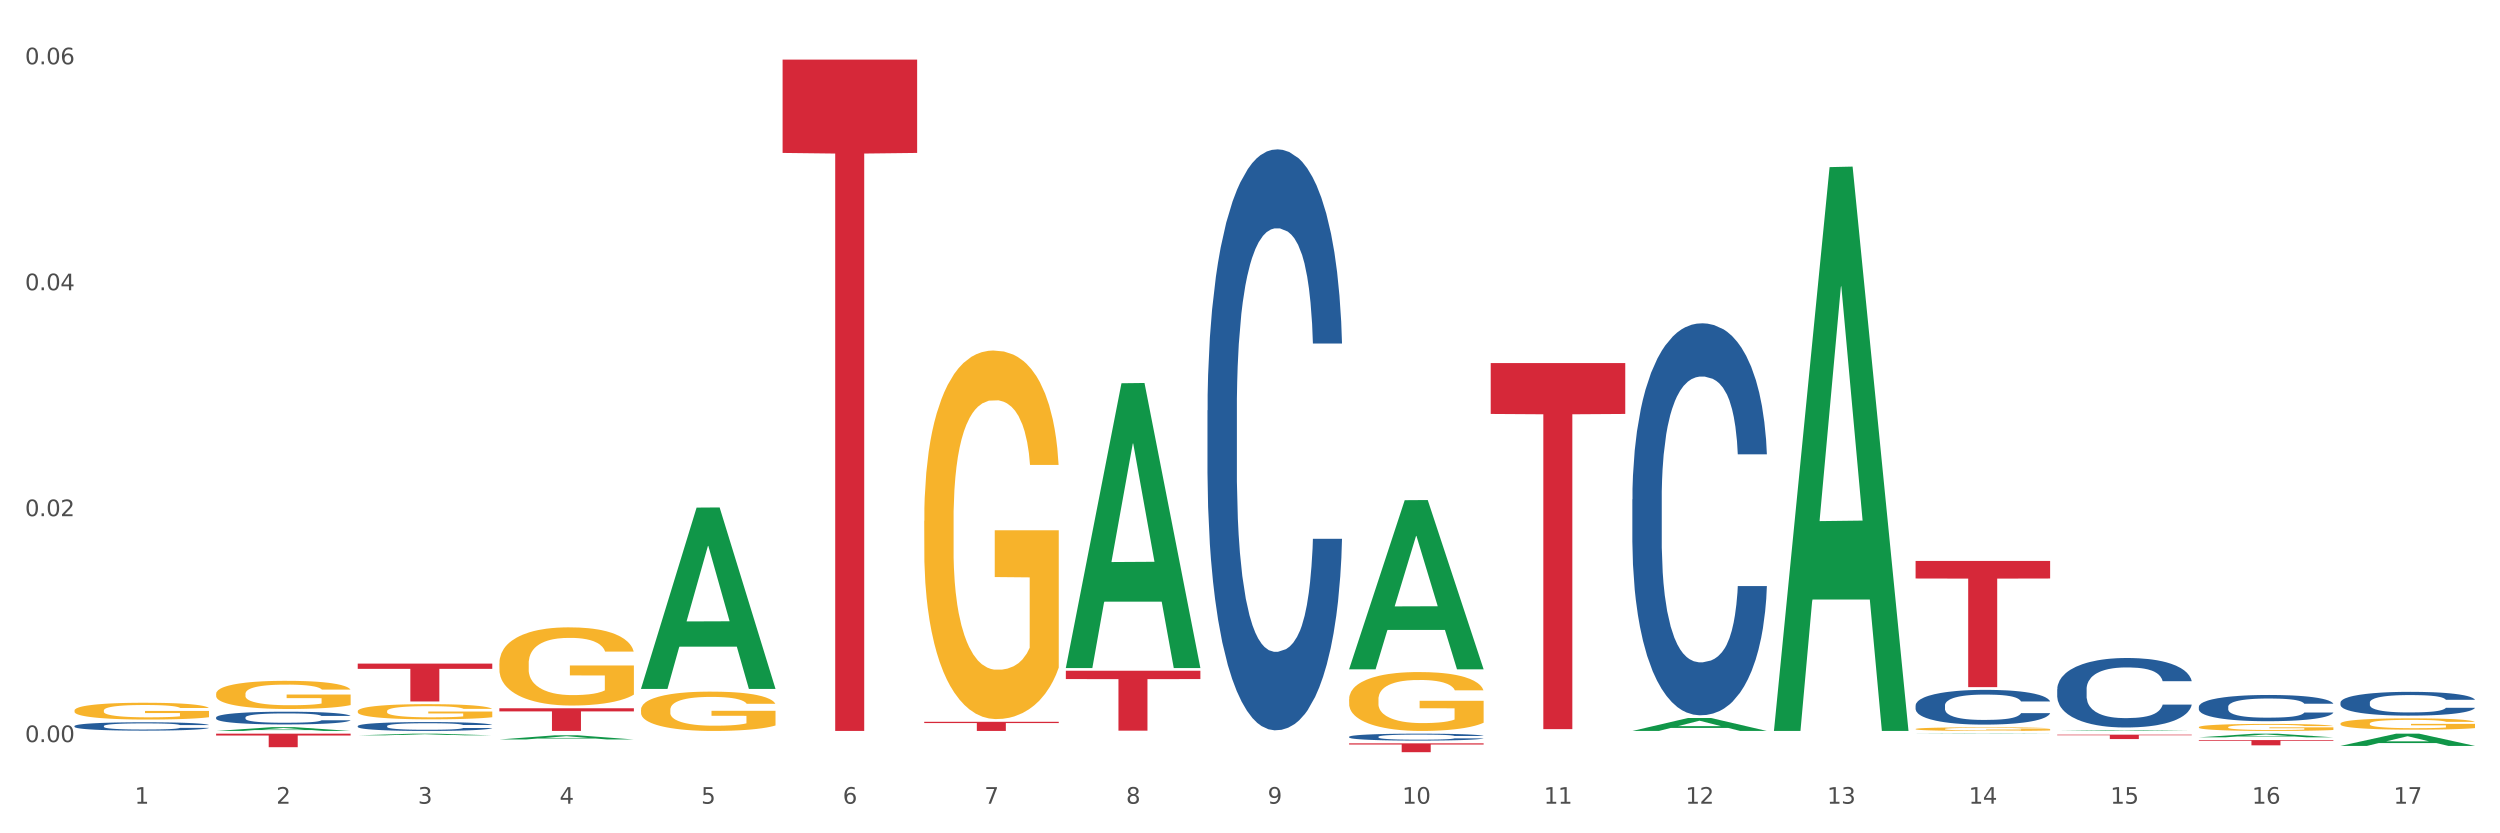 <?xml version="1.0" encoding="utf-8" standalone="no"?>
<!DOCTYPE svg PUBLIC "-//W3C//DTD SVG 1.1//EN"
  "http://www.w3.org/Graphics/SVG/1.1/DTD/svg11.dtd">
<svg xmlns:xlink="http://www.w3.org/1999/xlink" width="1080pt" height="360pt" viewBox="0 0 1080 360" xmlns="http://www.w3.org/2000/svg" version="1.1">
 <rect x="0" y="0" width="1080" height="360" fill="#333333" stroke="none"/>
 <defs>
  <style type="text/css">*{stroke-linejoin: round; stroke-linecap: butt}</style>
 </defs>
 <g id="figure_1">
  <g id="patch_1">
   <path d="M 0 360 
L 1080 360 
L 1080 0 
L 0 0 
z
" style="fill: #ffffff; stroke: #ffffff; stroke-linejoin: miter"/>
  </g>
  <g id="axes_1">
   <g id="matplotlib.axis_1">
    <g id="xtick_1">
     <g id="text_1">
      <!-- 1 -->
      <g style="fill: #4d4d4d" transform="translate(58.182 347.204) scale(0.096 -0.096)">
       <defs>
        <path id="DejaVuSans-31" d="M 794 531 
L 1825 531 
L 1825 4091 
L 703 3866 
L 703 4441 
L 1819 4666 
L 2450 4666 
L 2450 531 
L 3481 531 
L 3481 0 
L 794 0 
L 794 531 
z
" transform="scale(0.016)"/>
       </defs>
       <use xlink:href="#DejaVuSans-31"/>
      </g>
     </g>
    </g>
    <g id="xtick_2">
     <g id="text_2">
      <!-- 2 -->
      <g style="fill: #4d4d4d" transform="translate(119.364 347.204) scale(0.096 -0.096)">
       <defs>
        <path id="DejaVuSans-32" d="M 1228 531 
L 3431 531 
L 3431 0 
L 469 0 
L 469 531 
Q 828 903 1448 1529 
Q 2069 2156 2228 2338 
Q 2531 2678 2651 2914 
Q 2772 3150 2772 3378 
Q 2772 3750 2511 3984 
Q 2250 4219 1831 4219 
Q 1534 4219 1204 4116 
Q 875 4013 500 3803 
L 500 4441 
Q 881 4594 1212 4672 
Q 1544 4750 1819 4750 
Q 2544 4750 2975 4387 
Q 3406 4025 3406 3419 
Q 3406 3131 3298 2873 
Q 3191 2616 2906 2266 
Q 2828 2175 2409 1742 
Q 1991 1309 1228 531 
z
" transform="scale(0.016)"/>
       </defs>
       <use xlink:href="#DejaVuSans-32"/>
      </g>
     </g>
    </g>
    <g id="xtick_3">
     <g id="text_3">
      <!-- 3 -->
      <g style="fill: #4d4d4d" transform="translate(180.545 347.204) scale(0.096 -0.096)">
       <defs>
        <path id="DejaVuSans-33" d="M 2597 2516 
Q 3050 2419 3304 2112 
Q 3559 1806 3559 1356 
Q 3559 666 3084 287 
Q 2609 -91 1734 -91 
Q 1441 -91 1130 -33 
Q 819 25 488 141 
L 488 750 
Q 750 597 1062 519 
Q 1375 441 1716 441 
Q 2309 441 2620 675 
Q 2931 909 2931 1356 
Q 2931 1769 2642 2001 
Q 2353 2234 1838 2234 
L 1294 2234 
L 1294 2753 
L 1863 2753 
Q 2328 2753 2575 2939 
Q 2822 3125 2822 3475 
Q 2822 3834 2567 4026 
Q 2313 4219 1838 4219 
Q 1578 4219 1281 4162 
Q 984 4106 628 3988 
L 628 4550 
Q 988 4650 1302 4700 
Q 1616 4750 1894 4750 
Q 2613 4750 3031 4423 
Q 3450 4097 3450 3541 
Q 3450 3153 3228 2886 
Q 3006 2619 2597 2516 
z
" transform="scale(0.016)"/>
       </defs>
       <use xlink:href="#DejaVuSans-33"/>
      </g>
     </g>
    </g>
    <g id="xtick_4">
     <g id="text_4">
      <!-- 4 -->
      <g style="fill: #4d4d4d" transform="translate(241.726 347.204) scale(0.096 -0.096)">
       <defs>
        <path id="DejaVuSans-34" d="M 2419 4116 
L 825 1625 
L 2419 1625 
L 2419 4116 
z
M 2253 4666 
L 3047 4666 
L 3047 1625 
L 3713 1625 
L 3713 1100 
L 3047 1100 
L 3047 0 
L 2419 0 
L 2419 1100 
L 313 1100 
L 313 1709 
L 2253 4666 
z
" transform="scale(0.016)"/>
       </defs>
       <use xlink:href="#DejaVuSans-34"/>
      </g>
     </g>
    </g>
    <g id="xtick_5">
     <g id="text_5">
      <!-- 5 -->
      <g style="fill: #4d4d4d" transform="translate(302.908 347.204) scale(0.096 -0.096)">
       <defs>
        <path id="DejaVuSans-35" d="M 691 4666 
L 3169 4666 
L 3169 4134 
L 1269 4134 
L 1269 2991 
Q 1406 3038 1543 3061 
Q 1681 3084 1819 3084 
Q 2600 3084 3056 2656 
Q 3513 2228 3513 1497 
Q 3513 744 3044 326 
Q 2575 -91 1722 -91 
Q 1428 -91 1123 -41 
Q 819 9 494 109 
L 494 744 
Q 775 591 1075 516 
Q 1375 441 1709 441 
Q 2250 441 2565 725 
Q 2881 1009 2881 1497 
Q 2881 1984 2565 2268 
Q 2250 2553 1709 2553 
Q 1456 2553 1204 2497 
Q 953 2441 691 2322 
L 691 4666 
z
" transform="scale(0.016)"/>
       </defs>
       <use xlink:href="#DejaVuSans-35"/>
      </g>
     </g>
    </g>
    <g id="xtick_6">
     <g id="text_6">
      <!-- 6 -->
      <g style="fill: #4d4d4d" transform="translate(364.089 347.204) scale(0.096 -0.096)">
       <defs>
        <path id="DejaVuSans-36" d="M 2113 2584 
Q 1688 2584 1439 2293 
Q 1191 2003 1191 1497 
Q 1191 994 1439 701 
Q 1688 409 2113 409 
Q 2538 409 2786 701 
Q 3034 994 3034 1497 
Q 3034 2003 2786 2293 
Q 2538 2584 2113 2584 
z
M 3366 4563 
L 3366 3988 
Q 3128 4100 2886 4159 
Q 2644 4219 2406 4219 
Q 1781 4219 1451 3797 
Q 1122 3375 1075 2522 
Q 1259 2794 1537 2939 
Q 1816 3084 2150 3084 
Q 2853 3084 3261 2657 
Q 3669 2231 3669 1497 
Q 3669 778 3244 343 
Q 2819 -91 2113 -91 
Q 1303 -91 875 529 
Q 447 1150 447 2328 
Q 447 3434 972 4092 
Q 1497 4750 2381 4750 
Q 2619 4750 2861 4703 
Q 3103 4656 3366 4563 
z
" transform="scale(0.016)"/>
       </defs>
       <use xlink:href="#DejaVuSans-36"/>
      </g>
     </g>
    </g>
    <g id="xtick_7">
     <g id="text_7">
      <!-- 7 -->
      <g style="fill: #4d4d4d" transform="translate(425.271 347.204) scale(0.096 -0.096)">
       <defs>
        <path id="DejaVuSans-37" d="M 525 4666 
L 3525 4666 
L 3525 4397 
L 1831 0 
L 1172 0 
L 2766 4134 
L 525 4134 
L 525 4666 
z
" transform="scale(0.016)"/>
       </defs>
       <use xlink:href="#DejaVuSans-37"/>
      </g>
     </g>
    </g>
    <g id="xtick_8">
     <g id="text_8">
      <!-- 8 -->
      <g style="fill: #4d4d4d" transform="translate(486.452 347.204) scale(0.096 -0.096)">
       <defs>
        <path id="DejaVuSans-38" d="M 2034 2216 
Q 1584 2216 1326 1975 
Q 1069 1734 1069 1313 
Q 1069 891 1326 650 
Q 1584 409 2034 409 
Q 2484 409 2743 651 
Q 3003 894 3003 1313 
Q 3003 1734 2745 1975 
Q 2488 2216 2034 2216 
z
M 1403 2484 
Q 997 2584 770 2862 
Q 544 3141 544 3541 
Q 544 4100 942 4425 
Q 1341 4750 2034 4750 
Q 2731 4750 3128 4425 
Q 3525 4100 3525 3541 
Q 3525 3141 3298 2862 
Q 3072 2584 2669 2484 
Q 3125 2378 3379 2068 
Q 3634 1759 3634 1313 
Q 3634 634 3220 271 
Q 2806 -91 2034 -91 
Q 1263 -91 848 271 
Q 434 634 434 1313 
Q 434 1759 690 2068 
Q 947 2378 1403 2484 
z
M 1172 3481 
Q 1172 3119 1398 2916 
Q 1625 2713 2034 2713 
Q 2441 2713 2670 2916 
Q 2900 3119 2900 3481 
Q 2900 3844 2670 4047 
Q 2441 4250 2034 4250 
Q 1625 4250 1398 4047 
Q 1172 3844 1172 3481 
z
" transform="scale(0.016)"/>
       </defs>
       <use xlink:href="#DejaVuSans-38"/>
      </g>
     </g>
    </g>
    <g id="xtick_9">
     <g id="text_9">
      <!-- 9 -->
      <g style="fill: #4d4d4d" transform="translate(547.634 347.204) scale(0.096 -0.096)">
       <defs>
        <path id="DejaVuSans-39" d="M 703 97 
L 703 672 
Q 941 559 1184 500 
Q 1428 441 1663 441 
Q 2288 441 2617 861 
Q 2947 1281 2994 2138 
Q 2813 1869 2534 1725 
Q 2256 1581 1919 1581 
Q 1219 1581 811 2004 
Q 403 2428 403 3163 
Q 403 3881 828 4315 
Q 1253 4750 1959 4750 
Q 2769 4750 3195 4129 
Q 3622 3509 3622 2328 
Q 3622 1225 3098 567 
Q 2575 -91 1691 -91 
Q 1453 -91 1209 -44 
Q 966 3 703 97 
z
M 1959 2075 
Q 2384 2075 2632 2365 
Q 2881 2656 2881 3163 
Q 2881 3666 2632 3958 
Q 2384 4250 1959 4250 
Q 1534 4250 1286 3958 
Q 1038 3666 1038 3163 
Q 1038 2656 1286 2365 
Q 1534 2075 1959 2075 
z
" transform="scale(0.016)"/>
       </defs>
       <use xlink:href="#DejaVuSans-39"/>
      </g>
     </g>
    </g>
    <g id="xtick_10">
     <g id="text_10">
      <!-- 10 -->
      <g style="fill: #4d4d4d" transform="translate(605.761 347.204) scale(0.096 -0.096)">
       <defs>
        <path id="DejaVuSans-30" d="M 2034 4250 
Q 1547 4250 1301 3770 
Q 1056 3291 1056 2328 
Q 1056 1369 1301 889 
Q 1547 409 2034 409 
Q 2525 409 2770 889 
Q 3016 1369 3016 2328 
Q 3016 3291 2770 3770 
Q 2525 4250 2034 4250 
z
M 2034 4750 
Q 2819 4750 3233 4129 
Q 3647 3509 3647 2328 
Q 3647 1150 3233 529 
Q 2819 -91 2034 -91 
Q 1250 -91 836 529 
Q 422 1150 422 2328 
Q 422 3509 836 4129 
Q 1250 4750 2034 4750 
z
" transform="scale(0.016)"/>
       </defs>
       <use xlink:href="#DejaVuSans-31"/>
       <use xlink:href="#DejaVuSans-30" transform="translate(63.623 0)"/>
      </g>
     </g>
    </g>
    <g id="xtick_11">
     <g id="text_11">
      <!-- 11 -->
      <g style="fill: #4d4d4d" transform="translate(666.942 347.204) scale(0.096 -0.096)">
       <use xlink:href="#DejaVuSans-31"/>
       <use xlink:href="#DejaVuSans-31" transform="translate(63.623 0)"/>
      </g>
     </g>
    </g>
    <g id="xtick_12">
     <g id="text_12">
      <!-- 12 -->
      <g style="fill: #4d4d4d" transform="translate(728.124 347.204) scale(0.096 -0.096)">
       <use xlink:href="#DejaVuSans-31"/>
       <use xlink:href="#DejaVuSans-32" transform="translate(63.623 0)"/>
      </g>
     </g>
    </g>
    <g id="xtick_13">
     <g id="text_13">
      <!-- 13 -->
      <g style="fill: #4d4d4d" transform="translate(789.305 347.204) scale(0.096 -0.096)">
       <use xlink:href="#DejaVuSans-31"/>
       <use xlink:href="#DejaVuSans-33" transform="translate(63.623 0)"/>
      </g>
     </g>
    </g>
    <g id="xtick_14">
     <g id="text_14">
      <!-- 14 -->
      <g style="fill: #4d4d4d" transform="translate(850.487 347.204) scale(0.096 -0.096)">
       <use xlink:href="#DejaVuSans-31"/>
       <use xlink:href="#DejaVuSans-34" transform="translate(63.623 0)"/>
      </g>
     </g>
    </g>
    <g id="xtick_15">
     <g id="text_15">
      <!-- 15 -->
      <g style="fill: #4d4d4d" transform="translate(911.668 347.204) scale(0.096 -0.096)">
       <use xlink:href="#DejaVuSans-31"/>
       <use xlink:href="#DejaVuSans-35" transform="translate(63.623 0)"/>
      </g>
     </g>
    </g>
    <g id="xtick_16">
     <g id="text_16">
      <!-- 16 -->
      <g style="fill: #4d4d4d" transform="translate(972.849 347.204) scale(0.096 -0.096)">
       <use xlink:href="#DejaVuSans-31"/>
       <use xlink:href="#DejaVuSans-36" transform="translate(63.623 0)"/>
      </g>
     </g>
    </g>
    <g id="xtick_17">
     <g id="text_17">
      <!-- 17 -->
      <g style="fill: #4d4d4d" transform="translate(1034.031 347.204) scale(0.096 -0.096)">
       <use xlink:href="#DejaVuSans-31"/>
       <use xlink:href="#DejaVuSans-37" transform="translate(63.623 0)"/>
      </g>
     </g>
    </g>
    <g id="xtick_18"/>
    <g id="xtick_19"/>
    <g id="xtick_20"/>
    <g id="xtick_21"/>
    <g id="xtick_22"/>
    <g id="xtick_23"/>
    <g id="xtick_24"/>
    <g id="xtick_25"/>
    <g id="xtick_26"/>
    <g id="xtick_27"/>
    <g id="xtick_28"/>
    <g id="xtick_29"/>
    <g id="xtick_30"/>
    <g id="xtick_31"/>
    <g id="xtick_32"/>
    <g id="xtick_33"/>
   </g>
   <g id="matplotlib.axis_2">
    <g id="ytick_1">
     <g id="text_18">
      <!-- 0.00 -->
      <g style="fill: #4d4d4d" transform="translate(10.8 320.588) scale(0.096 -0.096)">
       <defs>
        <path id="DejaVuSans-2e" d="M 684 794 
L 1344 794 
L 1344 0 
L 684 0 
L 684 794 
z
" transform="scale(0.016)"/>
       </defs>
       <use xlink:href="#DejaVuSans-30"/>
       <use xlink:href="#DejaVuSans-2e" transform="translate(63.623 0)"/>
       <use xlink:href="#DejaVuSans-30" transform="translate(95.41 0)"/>
       <use xlink:href="#DejaVuSans-30" transform="translate(159.033 0)"/>
      </g>
     </g>
    </g>
    <g id="ytick_2">
     <g id="text_19">
      <!-- 0.02 -->
      <g style="fill: #4d4d4d" transform="translate(10.8 222.986) scale(0.096 -0.096)">
       <use xlink:href="#DejaVuSans-30"/>
       <use xlink:href="#DejaVuSans-2e" transform="translate(63.623 0)"/>
       <use xlink:href="#DejaVuSans-30" transform="translate(95.41 0)"/>
       <use xlink:href="#DejaVuSans-32" transform="translate(159.033 0)"/>
      </g>
     </g>
    </g>
    <g id="ytick_3">
     <g id="text_20">
      <!-- 0.04 -->
      <g style="fill: #4d4d4d" transform="translate(10.8 125.383) scale(0.096 -0.096)">
       <use xlink:href="#DejaVuSans-30"/>
       <use xlink:href="#DejaVuSans-2e" transform="translate(63.623 0)"/>
       <use xlink:href="#DejaVuSans-30" transform="translate(95.41 0)"/>
       <use xlink:href="#DejaVuSans-34" transform="translate(159.033 0)"/>
      </g>
     </g>
    </g>
    <g id="ytick_4">
     <g id="text_21">
      <!-- 0.06 -->
      <g style="fill: #4d4d4d" transform="translate(10.8 27.78) scale(0.096 -0.096)">
       <use xlink:href="#DejaVuSans-30"/>
       <use xlink:href="#DejaVuSans-2e" transform="translate(63.623 0)"/>
       <use xlink:href="#DejaVuSans-30" transform="translate(95.41 0)"/>
       <use xlink:href="#DejaVuSans-36" transform="translate(159.033 0)"/>
      </g>
     </g>
    </g>
    <g id="ytick_5"/>
    <g id="ytick_6"/>
    <g id="ytick_7"/>
   </g>
   <g id="PolyCollection_1">
    <path d="M 93.356 315.773 
L 93.416 315.772 
L 117.384 314.132 
L 127.331 314.13 
L 151.479 315.776 
L 139.974 315.776 
L 134.761 315.393 
L 110.014 315.393 
L 109.834 315.399 
L 104.801 315.776 
L 93.356 315.776 
L 93.356 315.773 
L 113.13 315.164 
L 131.645 315.163 
L 122.478 314.481 
L 122.358 314.478 
L 122.238 314.483 
L 113.07 315.163 
L 113.13 315.164 
L 93.356 315.773 
z
" clip-path="url(#p3413258533)" style="fill: #109648"/>
    <path d="M 154.538 317.672 
L 154.598 317.672 
L 178.566 316.942 
L 188.512 316.941 
L 212.66 317.674 
L 201.156 317.674 
L 195.943 317.503 
L 171.196 317.503 
L 171.016 317.506 
L 165.983 317.674 
L 154.538 317.674 
L 154.538 317.672 
L 174.311 317.401 
L 192.827 317.401 
L 183.659 317.097 
L 183.539 317.096 
L 183.419 317.098 
L 174.251 317.401 
L 174.311 317.401 
L 154.538 317.672 
z
" clip-path="url(#p3413258533)" style="fill: #109648"/>
    <path d="M 276.901 297.466 
L 276.961 297.392 
L 300.929 219.282 
L 310.875 219.209 
L 335.023 297.613 
L 323.518 297.613 
L 318.305 279.355 
L 293.558 279.355 
L 293.379 279.65 
L 288.345 297.613 
L 276.901 297.613 
L 276.901 297.466 
L 296.674 268.46 
L 315.19 268.386 
L 306.022 235.92 
L 305.902 235.773 
L 305.782 235.994 
L 296.614 268.386 
L 296.674 268.46 
L 276.901 297.466 
z
" clip-path="url(#p3413258533)" style="fill: #109648"/>
    <path d="M 215.719 319.454 
L 215.779 319.452 
L 239.747 317.65 
L 249.694 317.648 
L 273.842 319.457 
L 262.337 319.457 
L 257.124 319.036 
L 232.377 319.036 
L 232.197 319.042 
L 227.164 319.457 
L 215.719 319.457 
L 215.719 319.454 
L 235.493 318.784 
L 254.008 318.783 
L 244.84 318.034 
L 244.72 318.03 
L 244.601 318.035 
L 235.433 318.783 
L 235.493 318.784 
L 215.719 319.454 
z
" clip-path="url(#p3413258533)" style="fill: #109648"/>
    <path d="M 460.445 288.367 
L 460.505 288.251 
L 484.473 165.56 
L 494.42 165.444 
L 518.567 288.598 
L 507.063 288.598 
L 501.85 259.92 
L 477.103 259.92 
L 476.923 260.382 
L 471.89 288.598 
L 460.445 288.598 
L 460.445 288.367 
L 480.218 242.805 
L 498.734 242.69 
L 489.566 191.694 
L 489.446 191.462 
L 489.326 191.809 
L 480.159 242.69 
L 480.218 242.805 
L 460.445 288.367 
z
" clip-path="url(#p3413258533)" style="fill: #109648"/>
    <path d="M 582.808 289.022 
L 582.868 288.954 
L 606.836 216.083 
L 616.782 216.014 
L 640.93 289.16 
L 629.425 289.16 
L 624.212 272.127 
L 599.465 272.127 
L 599.286 272.402 
L 594.252 289.16 
L 582.808 289.16 
L 582.808 289.022 
L 602.581 261.962 
L 621.097 261.893 
L 611.929 231.605 
L 611.809 231.468 
L 611.689 231.674 
L 602.521 261.893 
L 602.581 261.962 
L 582.808 289.022 
z
" clip-path="url(#p3413258533)" style="fill: #109648"/>
    <path d="M 766.352 315.318 
L 766.412 315.089 
L 790.38 72.197 
L 800.327 71.968 
L 824.474 315.776 
L 812.97 315.776 
L 807.757 259.002 
L 783.01 259.002 
L 782.83 259.918 
L 777.797 315.776 
L 766.352 315.776 
L 766.352 315.318 
L 786.126 225.121 
L 804.641 224.892 
L 795.473 123.935 
L 795.353 123.477 
L 795.233 124.163 
L 786.066 224.892 
L 786.126 225.121 
L 766.352 315.318 
z
" clip-path="url(#p3413258533)" style="fill: #109648"/>
    <path d="M 705.171 315.766 
L 705.23 315.76 
L 729.198 310.18 
L 739.145 310.175 
L 763.293 315.776 
L 751.788 315.776 
L 746.575 314.472 
L 721.828 314.472 
L 721.649 314.493 
L 716.615 315.776 
L 705.171 315.776 
L 705.171 315.766 
L 724.944 313.693 
L 743.459 313.688 
L 734.292 311.369 
L 734.172 311.358 
L 734.052 311.374 
L 724.884 313.688 
L 724.944 313.693 
L 705.171 315.766 
z
" clip-path="url(#p3413258533)" style="fill: #109648"/>
    <path d="M 888.715 317.384 
L 946.837 317.384 
L 946.837 317.646 
L 923.974 317.648 
L 923.974 319.268 
L 911.44 319.268 
L 911.44 317.648 
L 888.715 317.646 
L 888.715 317.386 
L 888.715 317.384 
z
" clip-path="url(#p3413258533)" style="fill: #d62839"/>
    <path d="M 827.533 242.333 
L 885.656 242.333 
L 885.656 249.91 
L 862.792 249.961 
L 862.792 296.854 
L 850.259 296.854 
L 850.259 249.961 
L 827.533 249.91 
L 827.533 242.385 
L 827.533 242.333 
z
" clip-path="url(#p3413258533)" style="fill: #d62839"/>
    <path d="M 643.989 156.847 
L 702.112 156.847 
L 702.112 178.823 
L 679.248 178.971 
L 679.248 314.983 
L 666.715 314.983 
L 666.715 178.971 
L 643.989 178.823 
L 643.989 156.996 
L 643.989 156.847 
z
" clip-path="url(#p3413258533)" style="fill: #d62839"/>
    <path d="M 582.808 321.107 
L 640.93 321.107 
L 640.93 321.641 
L 618.067 321.644 
L 618.067 324.95 
L 605.533 324.95 
L 605.533 321.644 
L 582.808 321.641 
L 582.808 321.11 
L 582.808 321.107 
z
" clip-path="url(#p3413258533)" style="fill: #d62839"/>
    <path d="M 154.538 286.671 
L 212.66 286.671 
L 212.66 288.944 
L 189.797 288.959 
L 189.797 303.026 
L 177.263 303.026 
L 177.263 288.959 
L 154.538 288.944 
L 154.538 286.687 
L 154.538 286.671 
z
" clip-path="url(#p3413258533)" style="fill: #d62839"/>
    <path d="M 215.719 305.962 
L 273.842 305.962 
L 273.842 307.326 
L 250.978 307.335 
L 250.978 315.776 
L 238.445 315.776 
L 238.445 307.335 
L 215.719 307.326 
L 215.719 305.971 
L 215.719 305.962 
z
" clip-path="url(#p3413258533)" style="fill: #d62839"/>
    <path d="M 93.356 316.941 
L 151.479 316.941 
L 151.479 317.752 
L 128.615 317.757 
L 128.615 322.778 
L 116.082 322.778 
L 116.082 317.757 
L 93.356 317.752 
L 93.356 316.946 
L 93.356 316.941 
z
" clip-path="url(#p3413258533)" style="fill: #d62839"/>
    <path d="M 949.896 319.695 
L 1008.019 319.695 
L 1008.019 320.013 
L 985.155 320.015 
L 985.155 321.983 
L 972.622 321.983 
L 972.622 320.015 
L 949.896 320.013 
L 949.896 319.697 
L 949.896 319.695 
z
" clip-path="url(#p3413258533)" style="fill: #d62839"/>
    <path d="M 460.445 289.763 
L 518.567 289.763 
L 518.567 293.361 
L 495.704 293.386 
L 495.704 315.66 
L 483.17 315.66 
L 483.17 293.386 
L 460.445 293.361 
L 460.445 289.787 
L 460.445 289.763 
z
" clip-path="url(#p3413258533)" style="fill: #d62839"/>
    <path d="M 338.082 25.759 
L 396.204 25.759 
L 396.204 66.062 
L 373.341 66.335 
L 373.341 315.776 
L 360.808 315.776 
L 360.808 66.335 
L 338.082 66.062 
L 338.082 26.032 
L 338.082 25.759 
z
" clip-path="url(#p3413258533)" style="fill: #d62839"/>
    <path d="M 399.263 311.817 
L 457.386 311.817 
L 457.386 312.367 
L 434.523 312.371 
L 434.523 315.776 
L 421.989 315.776 
L 421.989 312.371 
L 399.263 312.367 
L 399.263 311.821 
L 399.263 311.817 
z
" clip-path="url(#p3413258533)" style="fill: #d62839"/>
    <path d="M 1011.078 303.492 
L 1011.146 303.483 
L 1011.146 303.22 
L 1011.352 302.863 
L 1012.108 302.206 
L 1013.07 301.708 
L 1014.719 301.126 
L 1015.612 300.881 
L 1016.78 300.609 
L 1019.185 300.168 
L 1021.933 299.792 
L 1023.856 299.585 
L 1025.299 299.454 
L 1028.528 299.219 
L 1030.383 299.116 
L 1032.307 299.031 
L 1033.956 298.975 
L 1036.704 298.909 
L 1038.902 298.881 
L 1041.444 298.871 
L 1043.574 298.881 
L 1046.391 298.918 
L 1050.513 299.031 
L 1052.093 299.097 
L 1054.223 299.21 
L 1056.421 299.36 
L 1058.208 299.51 
L 1060.269 299.726 
L 1062.398 300.008 
L 1064.46 300.365 
L 1065.902 300.694 
L 1067.07 301.041 
L 1068.101 301.464 
L 1068.856 301.924 
L 1069.2 302.309 
L 1056.627 302.309 
L 1056.284 301.961 
L 1055.597 301.586 
L 1054.91 301.332 
L 1054.154 301.126 
L 1052.986 300.891 
L 1051.956 300.74 
L 1050.238 300.562 
L 1048.658 300.449 
L 1047.353 300.384 
L 1045.772 300.327 
L 1042.406 300.271 
L 1040.001 300.271 
L 1038.49 300.29 
L 1036.635 300.337 
L 1035.055 300.402 
L 1033.2 300.515 
L 1031.757 300.637 
L 1030.314 300.797 
L 1029.49 300.91 
L 1028.253 301.116 
L 1027.429 301.285 
L 1026.33 301.576 
L 1025.711 301.783 
L 1024.612 302.318 
L 1024.131 302.713 
L 1023.925 302.985 
L 1023.788 303.286 
L 1023.788 304.751 
L 1024.2 305.408 
L 1024.543 305.69 
L 1025.093 306.009 
L 1026.124 306.423 
L 1027.635 306.826 
L 1029.215 307.118 
L 1030.52 307.296 
L 1031.757 307.427 
L 1032.994 307.531 
L 1034.505 307.625 
L 1035.742 307.681 
L 1037.597 307.737 
L 1039.795 307.766 
L 1041.513 307.766 
L 1045.017 307.719 
L 1046.597 307.672 
L 1048.108 307.606 
L 1049.757 307.503 
L 1051.063 307.39 
L 1051.818 307.305 
L 1053.055 307.127 
L 1054.017 306.939 
L 1054.841 306.723 
L 1055.391 306.535 
L 1056.009 306.253 
L 1056.49 305.934 
L 1056.627 305.765 
L 1069.2 305.765 
L 1068.925 306.103 
L 1068.444 306.432 
L 1067.482 306.873 
L 1066.727 307.127 
L 1065.559 307.437 
L 1064.322 307.7 
L 1062.605 307.991 
L 1061.024 308.207 
L 1059.376 308.395 
L 1057.589 308.564 
L 1054.36 308.799 
L 1053.192 308.864 
L 1050.719 308.977 
L 1048.795 309.043 
L 1045.979 309.109 
L 1043.093 309.146 
L 1040.07 309.156 
L 1037.391 309.137 
L 1034.437 309.08 
L 1032.582 309.024 
L 1030.52 308.94 
L 1028.116 308.808 
L 1025.849 308.648 
L 1023.719 308.461 
L 1021.727 308.245 
L 1019.872 308 
L 1017.467 307.597 
L 1015.681 307.202 
L 1014.375 306.836 
L 1013.482 306.526 
L 1012.589 306.131 
L 1012.108 305.859 
L 1011.352 305.202 
L 1011.078 304.591 
L 1011.078 303.492 
z
" clip-path="url(#p3413258533)" style="fill: #255c99"/>
    <path d="M 949.896 314.136 
L 949.965 314.134 
L 949.965 314.033 
L 950.102 313.947 
L 950.788 313.738 
L 951.818 313.566 
L 952.572 313.474 
L 953.327 313.399 
L 954.219 313.323 
L 955.317 313.245 
L 957.307 313.131 
L 958.543 313.073 
L 960.052 313.012 
L 962.797 312.923 
L 964.787 312.872 
L 966.846 312.831 
L 970.208 312.781 
L 972.404 312.758 
L 974.737 312.742 
L 977.551 312.73 
L 979.678 312.728 
L 984.344 312.736 
L 988.324 312.761 
L 990.246 312.781 
L 992.716 312.814 
L 994.02 312.836 
L 996.147 312.881 
L 998.343 312.939 
L 999.853 312.989 
L 1002.117 313.084 
L 1003.833 313.179 
L 1005.411 313.296 
L 1006.234 313.376 
L 1006.852 313.452 
L 1007.401 313.538 
L 1007.95 313.674 
L 995.598 313.674 
L 995.118 313.577 
L 994.363 313.485 
L 993.265 313.396 
L 992.304 313.34 
L 990.657 313.271 
L 989.148 313.226 
L 987.569 313.193 
L 985.648 313.165 
L 984.138 313.151 
L 982.011 313.14 
L 977.825 313.142 
L 975.012 313.165 
L 973.09 313.193 
L 971.855 313.218 
L 970.757 313.245 
L 969.522 313.284 
L 968.081 313.343 
L 967.052 313.396 
L 966.022 313.463 
L 965.199 313.529 
L 964.444 313.607 
L 963.826 313.691 
L 963.346 313.777 
L 962.934 313.883 
L 962.591 314.058 
L 962.591 314.44 
L 962.728 314.526 
L 963.072 314.64 
L 963.483 314.727 
L 964.169 314.83 
L 964.787 314.899 
L 965.954 314.999 
L 967.257 315.083 
L 968.287 315.136 
L 969.316 315.18 
L 971.1 315.242 
L 973.09 315.292 
L 974.806 315.322 
L 977.139 315.35 
L 978.717 315.361 
L 980.09 315.367 
L 983.452 315.367 
L 985.854 315.359 
L 988.53 315.339 
L 990.589 315.314 
L 992.304 315.283 
L 994.226 315.233 
L 995.461 315.186 
L 995.461 314.604 
L 980.364 314.601 
L 980.364 314.214 
L 1008.019 314.214 
L 1008.019 315.35 
L 1006.852 315.409 
L 1005.548 315.462 
L 1004.176 315.509 
L 1002.117 315.567 
L 999.647 315.623 
L 997.451 315.662 
L 995.118 315.695 
L 992.373 315.726 
L 988.805 315.754 
L 986.609 315.765 
L 983.864 315.773 
L 980.639 315.776 
L 977.825 315.771 
L 975.08 315.757 
L 972.198 315.732 
L 969.385 315.695 
L 967.257 315.659 
L 965.13 315.615 
L 962.866 315.556 
L 961.082 315.501 
L 959.709 315.45 
L 958.199 315.386 
L 956.553 315.303 
L 955.317 315.228 
L 954.219 315.15 
L 953.053 315.05 
L 952.229 314.963 
L 951.406 314.855 
L 950.926 314.774 
L 950.377 314.649 
L 949.965 314.473 
L 949.896 314.136 
z
" clip-path="url(#p3413258533)" style="fill: #f7b32b"/>
    <path d="M 1011.078 312.589 
L 1011.146 312.585 
L 1011.146 312.423 
L 1011.284 312.284 
L 1011.97 311.948 
L 1012.999 311.67 
L 1013.754 311.522 
L 1014.509 311.401 
L 1015.401 311.28 
L 1016.499 311.154 
L 1018.489 310.97 
L 1019.724 310.876 
L 1021.234 310.778 
L 1023.978 310.634 
L 1025.969 310.553 
L 1028.027 310.486 
L 1031.39 310.405 
L 1033.585 310.37 
L 1035.919 310.343 
L 1038.732 310.325 
L 1040.859 310.32 
L 1045.526 310.334 
L 1049.506 310.374 
L 1051.427 310.405 
L 1053.897 310.459 
L 1055.201 310.495 
L 1057.328 310.567 
L 1059.524 310.661 
L 1061.034 310.742 
L 1063.299 310.894 
L 1065.014 311.047 
L 1066.592 311.235 
L 1067.416 311.365 
L 1068.033 311.486 
L 1068.582 311.625 
L 1069.131 311.845 
L 1056.78 311.845 
L 1056.299 311.688 
L 1055.544 311.54 
L 1054.446 311.396 
L 1053.486 311.307 
L 1051.839 311.195 
L 1050.329 311.123 
L 1048.751 311.069 
L 1046.829 311.024 
L 1045.32 311.002 
L 1043.192 310.984 
L 1039.007 310.988 
L 1036.193 311.024 
L 1034.272 311.069 
L 1033.037 311.109 
L 1031.939 311.154 
L 1030.703 311.217 
L 1029.262 311.311 
L 1028.233 311.396 
L 1027.204 311.504 
L 1026.38 311.612 
L 1025.625 311.737 
L 1025.008 311.872 
L 1024.527 312.011 
L 1024.116 312.181 
L 1023.773 312.464 
L 1023.773 313.078 
L 1023.91 313.217 
L 1024.253 313.401 
L 1024.665 313.54 
L 1025.351 313.706 
L 1025.969 313.818 
L 1027.135 313.979 
L 1028.439 314.114 
L 1029.468 314.199 
L 1030.498 314.27 
L 1032.282 314.369 
L 1034.272 314.45 
L 1035.987 314.499 
L 1038.32 314.544 
L 1039.899 314.562 
L 1041.271 314.571 
L 1044.634 314.571 
L 1047.035 314.557 
L 1049.712 314.526 
L 1051.77 314.486 
L 1053.486 314.436 
L 1055.407 314.356 
L 1056.642 314.279 
L 1056.642 313.342 
L 1041.546 313.338 
L 1041.546 312.715 
L 1069.2 312.715 
L 1069.2 314.544 
L 1068.033 314.638 
L 1066.73 314.723 
L 1065.357 314.8 
L 1063.299 314.894 
L 1060.828 314.983 
L 1058.632 315.046 
L 1056.299 315.1 
L 1053.554 315.149 
L 1049.986 315.194 
L 1047.79 315.212 
L 1045.045 315.225 
L 1041.82 315.23 
L 1039.007 315.221 
L 1036.262 315.199 
L 1033.38 315.158 
L 1030.566 315.1 
L 1028.439 315.042 
L 1026.312 314.97 
L 1024.047 314.876 
L 1022.263 314.786 
L 1020.891 314.705 
L 1019.381 314.602 
L 1017.734 314.468 
L 1016.499 314.347 
L 1015.401 314.221 
L 1014.234 314.06 
L 1013.411 313.921 
L 1012.587 313.746 
L 1012.107 313.616 
L 1011.558 313.414 
L 1011.146 313.132 
L 1011.078 312.589 
z
" clip-path="url(#p3413258533)" style="fill: #f7b32b"/>
    <path d="M 93.356 299.741 
L 93.425 299.729 
L 93.425 299.329 
L 93.562 298.984 
L 94.248 298.15 
L 95.278 297.461 
L 96.033 297.094 
L 96.787 296.794 
L 97.68 296.493 
L 98.778 296.182 
L 100.768 295.726 
L 102.003 295.493 
L 103.512 295.248 
L 106.257 294.892 
L 108.247 294.692 
L 110.306 294.525 
L 113.668 294.325 
L 115.864 294.236 
L 118.197 294.169 
L 121.011 294.125 
L 123.138 294.114 
L 127.804 294.147 
L 131.784 294.247 
L 133.706 294.325 
L 136.176 294.458 
L 137.48 294.547 
L 139.607 294.725 
L 141.803 294.959 
L 143.313 295.159 
L 145.577 295.537 
L 147.293 295.915 
L 148.871 296.382 
L 149.695 296.705 
L 150.312 297.005 
L 150.861 297.35 
L 151.41 297.895 
L 139.058 297.895 
L 138.578 297.505 
L 137.823 297.138 
L 136.725 296.783 
L 135.764 296.56 
L 134.118 296.282 
L 132.608 296.104 
L 131.03 295.971 
L 129.108 295.86 
L 127.599 295.804 
L 125.471 295.76 
L 121.285 295.771 
L 118.472 295.86 
L 116.55 295.971 
L 115.315 296.071 
L 114.217 296.182 
L 112.982 296.338 
L 111.541 296.571 
L 110.512 296.783 
L 109.482 297.049 
L 108.659 297.316 
L 107.904 297.628 
L 107.287 297.961 
L 106.806 298.306 
L 106.394 298.729 
L 106.051 299.429 
L 106.051 300.953 
L 106.189 301.297 
L 106.532 301.753 
L 106.943 302.098 
L 107.63 302.509 
L 108.247 302.787 
L 109.414 303.188 
L 110.718 303.521 
L 111.747 303.733 
L 112.776 303.911 
L 114.56 304.155 
L 116.55 304.355 
L 118.266 304.478 
L 120.599 304.589 
L 122.177 304.633 
L 123.55 304.656 
L 126.912 304.656 
L 129.314 304.622 
L 131.99 304.544 
L 134.049 304.444 
L 135.764 304.322 
L 137.686 304.122 
L 138.921 303.933 
L 138.921 301.609 
L 123.824 301.598 
L 123.824 300.052 
L 151.479 300.052 
L 151.479 304.589 
L 150.312 304.822 
L 149.008 305.034 
L 147.636 305.223 
L 145.577 305.456 
L 143.107 305.679 
L 140.911 305.834 
L 138.578 305.968 
L 135.833 306.09 
L 132.265 306.201 
L 130.069 306.246 
L 127.324 306.279 
L 124.099 306.29 
L 121.285 306.268 
L 118.54 306.212 
L 115.658 306.112 
L 112.845 305.968 
L 110.718 305.823 
L 108.59 305.645 
L 106.326 305.412 
L 104.542 305.189 
L 103.169 304.989 
L 101.66 304.733 
L 100.013 304.4 
L 98.778 304.1 
L 97.68 303.788 
L 96.513 303.388 
L 95.69 303.043 
L 94.866 302.609 
L 94.386 302.287 
L 93.837 301.787 
L 93.425 301.086 
L 93.356 299.741 
z
" clip-path="url(#p3413258533)" style="fill: #f7b32b"/>
    <path d="M 32.175 306.944 
L 32.244 306.937 
L 32.244 306.698 
L 32.381 306.492 
L 33.067 305.995 
L 34.096 305.583 
L 34.851 305.365 
L 35.606 305.185 
L 36.498 305.006 
L 37.596 304.82 
L 39.586 304.548 
L 40.821 304.409 
L 42.331 304.263 
L 45.076 304.051 
L 47.066 303.931 
L 49.124 303.832 
L 52.487 303.713 
L 54.683 303.659 
L 57.016 303.62 
L 59.829 303.593 
L 61.957 303.586 
L 66.623 303.606 
L 70.603 303.666 
L 72.524 303.713 
L 74.995 303.792 
L 76.299 303.845 
L 78.426 303.951 
L 80.622 304.091 
L 82.131 304.21 
L 84.396 304.436 
L 86.111 304.661 
L 87.69 304.94 
L 88.513 305.132 
L 89.131 305.311 
L 89.68 305.517 
L 90.229 305.842 
L 77.877 305.842 
L 77.397 305.61 
L 76.642 305.391 
L 75.544 305.179 
L 74.583 305.046 
L 72.936 304.88 
L 71.426 304.774 
L 69.848 304.694 
L 67.927 304.628 
L 66.417 304.595 
L 64.29 304.568 
L 60.104 304.575 
L 57.29 304.628 
L 55.369 304.694 
L 54.134 304.754 
L 53.036 304.82 
L 51.801 304.913 
L 50.36 305.053 
L 49.33 305.179 
L 48.301 305.338 
L 47.478 305.497 
L 46.723 305.683 
L 46.105 305.882 
L 45.625 306.088 
L 45.213 306.34 
L 44.87 306.758 
L 44.87 307.667 
L 45.007 307.872 
L 45.35 308.144 
L 45.762 308.35 
L 46.448 308.596 
L 47.066 308.761 
L 48.232 309 
L 49.536 309.199 
L 50.566 309.325 
L 51.595 309.432 
L 53.379 309.577 
L 55.369 309.697 
L 57.085 309.77 
L 59.418 309.836 
L 60.996 309.863 
L 62.368 309.876 
L 65.731 309.876 
L 68.133 309.856 
L 70.809 309.81 
L 72.868 309.75 
L 74.583 309.677 
L 76.504 309.558 
L 77.74 309.445 
L 77.74 308.058 
L 62.643 308.052 
L 62.643 307.129 
L 90.297 307.129 
L 90.297 309.836 
L 89.131 309.976 
L 87.827 310.102 
L 86.455 310.214 
L 84.396 310.354 
L 81.926 310.486 
L 79.73 310.579 
L 77.397 310.659 
L 74.652 310.732 
L 71.083 310.798 
L 68.887 310.825 
L 66.143 310.845 
L 62.917 310.851 
L 60.104 310.838 
L 57.359 310.805 
L 54.477 310.745 
L 51.663 310.659 
L 49.536 310.573 
L 47.409 310.467 
L 45.144 310.327 
L 43.36 310.195 
L 41.988 310.075 
L 40.478 309.922 
L 38.831 309.723 
L 37.596 309.544 
L 36.498 309.359 
L 35.332 309.12 
L 34.508 308.914 
L 33.685 308.655 
L 33.204 308.463 
L 32.655 308.164 
L 32.244 307.746 
L 32.175 306.944 
z
" clip-path="url(#p3413258533)" style="fill: #f7b32b"/>
    <path d="M 827.533 317.077 
L 827.593 317.077 
L 851.561 316.941 
L 861.508 316.941 
L 885.656 317.077 
L 874.151 317.077 
L 868.938 317.045 
L 844.191 317.045 
L 844.011 317.046 
L 838.978 317.077 
L 827.533 317.077 
L 827.533 317.077 
L 847.307 317.027 
L 865.822 317.026 
L 856.654 316.97 
L 856.535 316.97 
L 856.415 316.97 
L 847.247 317.026 
L 847.307 317.027 
L 827.533 317.077 
z
" clip-path="url(#p3413258533)" style="fill: #109648"/>
    <path d="M 1011.078 322.225 
L 1011.138 322.22 
L 1035.106 316.946 
L 1045.052 316.941 
L 1069.2 322.235 
L 1057.695 322.235 
L 1052.482 321.002 
L 1027.735 321.002 
L 1027.556 321.022 
L 1022.522 322.235 
L 1011.078 322.235 
L 1011.078 322.225 
L 1030.851 320.266 
L 1049.366 320.261 
L 1040.199 318.069 
L 1040.079 318.059 
L 1039.959 318.074 
L 1030.791 320.261 
L 1030.851 320.266 
L 1011.078 322.225 
z
" clip-path="url(#p3413258533)" style="fill: #109648"/>
    <path d="M 582.808 302.086 
L 582.876 302.063 
L 582.876 301.226 
L 583.014 300.505 
L 583.7 298.762 
L 584.729 297.321 
L 585.484 296.554 
L 586.239 295.926 
L 587.131 295.299 
L 588.229 294.648 
L 590.219 293.695 
L 591.454 293.207 
L 592.964 292.695 
L 595.709 291.952 
L 597.699 291.533 
L 599.757 291.185 
L 603.12 290.766 
L 605.316 290.58 
L 607.649 290.441 
L 610.462 290.348 
L 612.589 290.325 
L 617.256 290.394 
L 621.236 290.603 
L 623.157 290.766 
L 625.628 291.045 
L 626.931 291.231 
L 629.059 291.603 
L 631.254 292.091 
L 632.764 292.509 
L 635.029 293.3 
L 636.744 294.09 
L 638.322 295.066 
L 639.146 295.74 
L 639.764 296.368 
L 640.312 297.088 
L 640.861 298.227 
L 628.51 298.227 
L 628.029 297.414 
L 627.274 296.647 
L 626.176 295.903 
L 625.216 295.438 
L 623.569 294.857 
L 622.059 294.485 
L 620.481 294.206 
L 618.56 293.974 
L 617.05 293.858 
L 614.923 293.765 
L 610.737 293.788 
L 607.923 293.974 
L 606.002 294.206 
L 604.767 294.415 
L 603.669 294.648 
L 602.433 294.973 
L 600.992 295.461 
L 599.963 295.903 
L 598.934 296.461 
L 598.11 297.019 
L 597.355 297.67 
L 596.738 298.367 
L 596.258 299.087 
L 595.846 299.971 
L 595.503 301.435 
L 595.503 304.619 
L 595.64 305.34 
L 595.983 306.293 
L 596.395 307.013 
L 597.081 307.873 
L 597.699 308.454 
L 598.865 309.291 
L 600.169 309.989 
L 601.198 310.43 
L 602.228 310.802 
L 604.012 311.313 
L 606.002 311.732 
L 607.717 311.987 
L 610.05 312.22 
L 611.629 312.313 
L 613.001 312.359 
L 616.364 312.359 
L 618.765 312.29 
L 621.442 312.127 
L 623.5 311.918 
L 625.216 311.662 
L 627.137 311.244 
L 628.372 310.849 
L 628.372 305.991 
L 613.276 305.967 
L 613.276 302.737 
L 640.93 302.737 
L 640.93 312.22 
L 639.764 312.708 
L 638.46 313.15 
L 637.087 313.545 
L 635.029 314.033 
L 632.558 314.498 
L 630.362 314.823 
L 628.029 315.102 
L 625.284 315.358 
L 621.716 315.59 
L 619.52 315.683 
L 616.775 315.753 
L 613.55 315.776 
L 610.737 315.73 
L 607.992 315.613 
L 605.11 315.404 
L 602.296 315.102 
L 600.169 314.8 
L 598.042 314.428 
L 595.777 313.94 
L 593.993 313.475 
L 592.621 313.057 
L 591.111 312.522 
L 589.464 311.825 
L 588.229 311.197 
L 587.131 310.546 
L 585.964 309.71 
L 585.141 308.989 
L 584.317 308.083 
L 583.837 307.409 
L 583.288 306.363 
L 582.876 304.898 
L 582.808 302.086 
z
" clip-path="url(#p3413258533)" style="fill: #f7b32b"/>
    <path d="M 827.533 314.928 
L 827.602 314.927 
L 827.602 314.875 
L 827.739 314.831 
L 828.425 314.723 
L 829.455 314.633 
L 830.21 314.586 
L 830.964 314.547 
L 831.857 314.508 
L 832.954 314.468 
L 834.945 314.409 
L 836.18 314.379 
L 837.689 314.347 
L 840.434 314.301 
L 842.424 314.275 
L 844.483 314.253 
L 847.845 314.227 
L 850.041 314.216 
L 852.374 314.207 
L 855.188 314.202 
L 857.315 314.2 
L 861.981 314.204 
L 865.961 314.217 
L 867.883 314.227 
L 870.353 314.245 
L 871.657 314.256 
L 873.784 314.279 
L 875.98 314.309 
L 877.49 314.335 
L 879.754 314.384 
L 881.47 314.433 
L 883.048 314.494 
L 883.872 314.535 
L 884.489 314.574 
L 885.038 314.619 
L 885.587 314.689 
L 873.235 314.689 
L 872.755 314.639 
L 872 314.592 
L 870.902 314.546 
L 869.941 314.517 
L 868.295 314.481 
L 866.785 314.458 
L 865.207 314.44 
L 863.285 314.426 
L 861.775 314.419 
L 859.648 314.413 
L 855.462 314.415 
L 852.649 314.426 
L 850.727 314.44 
L 849.492 314.453 
L 848.394 314.468 
L 847.159 314.488 
L 845.718 314.518 
L 844.689 314.546 
L 843.659 314.58 
L 842.836 314.615 
L 842.081 314.655 
L 841.464 314.698 
L 840.983 314.743 
L 840.571 314.797 
L 840.228 314.888 
L 840.228 315.085 
L 840.366 315.13 
L 840.709 315.189 
L 841.12 315.234 
L 841.807 315.287 
L 842.424 315.323 
L 843.591 315.375 
L 844.895 315.418 
L 845.924 315.445 
L 846.953 315.468 
L 848.737 315.5 
L 850.727 315.526 
L 852.443 315.542 
L 854.776 315.556 
L 856.354 315.562 
L 857.727 315.565 
L 861.089 315.565 
L 863.491 315.56 
L 866.167 315.55 
L 868.226 315.537 
L 869.941 315.521 
L 871.863 315.496 
L 873.098 315.471 
L 873.098 315.17 
L 858.001 315.169 
L 858.001 314.969 
L 885.656 314.969 
L 885.656 315.556 
L 884.489 315.586 
L 883.185 315.614 
L 881.813 315.638 
L 879.754 315.668 
L 877.284 315.697 
L 875.088 315.717 
L 872.755 315.734 
L 870.01 315.75 
L 866.442 315.765 
L 864.246 315.77 
L 861.501 315.775 
L 858.276 315.776 
L 855.462 315.773 
L 852.717 315.766 
L 849.835 315.753 
L 847.022 315.734 
L 844.895 315.716 
L 842.767 315.693 
L 840.503 315.662 
L 838.719 315.634 
L 837.346 315.608 
L 835.837 315.575 
L 834.19 315.531 
L 832.954 315.493 
L 831.857 315.452 
L 830.69 315.401 
L 829.867 315.356 
L 829.043 315.3 
L 828.563 315.258 
L 828.014 315.193 
L 827.602 315.103 
L 827.533 314.928 
z
" clip-path="url(#p3413258533)" style="fill: #f7b32b"/>
    <path d="M 399.263 224.999 
L 399.332 224.853 
L 399.332 219.618 
L 399.469 215.11 
L 400.156 204.204 
L 401.185 195.187 
L 401.94 190.388 
L 402.695 186.462 
L 403.587 182.536 
L 404.685 178.464 
L 406.675 172.502 
L 407.91 169.448 
L 409.419 166.248 
L 412.164 161.595 
L 414.154 158.977 
L 416.213 156.796 
L 419.575 154.178 
L 421.771 153.015 
L 424.104 152.142 
L 426.918 151.561 
L 429.045 151.415 
L 433.711 151.852 
L 437.691 153.16 
L 439.613 154.178 
L 442.083 155.923 
L 443.387 157.087 
L 445.514 159.414 
L 447.71 162.467 
L 449.22 165.085 
L 451.484 170.029 
L 453.2 174.974 
L 454.778 181.081 
L 455.602 185.299 
L 456.219 189.225 
L 456.768 193.733 
L 457.317 200.859 
L 444.965 200.859 
L 444.485 195.769 
L 443.73 190.97 
L 442.632 186.317 
L 441.672 183.408 
L 440.025 179.773 
L 438.515 177.446 
L 436.937 175.701 
L 435.015 174.247 
L 433.506 173.519 
L 431.378 172.938 
L 427.192 173.083 
L 424.379 174.247 
L 422.458 175.701 
L 421.222 177.01 
L 420.124 178.464 
L 418.889 180.5 
L 417.448 183.554 
L 416.419 186.317 
L 415.39 189.807 
L 414.566 193.297 
L 413.811 197.369 
L 413.194 201.731 
L 412.713 206.239 
L 412.302 211.765 
L 411.958 220.927 
L 411.958 240.85 
L 412.096 245.358 
L 412.439 251.32 
L 412.851 255.828 
L 413.537 261.209 
L 414.154 264.845 
L 415.321 270.08 
L 416.625 274.442 
L 417.654 277.205 
L 418.683 279.532 
L 420.468 282.731 
L 422.458 285.349 
L 424.173 286.949 
L 426.506 288.403 
L 428.084 288.985 
L 429.457 289.275 
L 432.819 289.275 
L 435.221 288.839 
L 437.897 287.821 
L 439.956 286.512 
L 441.672 284.913 
L 443.593 282.295 
L 444.828 279.823 
L 444.828 249.43 
L 429.731 249.284 
L 429.731 229.071 
L 457.386 229.071 
L 457.386 288.403 
L 456.219 291.457 
L 454.915 294.22 
L 453.543 296.692 
L 451.484 299.746 
L 449.014 302.654 
L 446.818 304.69 
L 444.485 306.435 
L 441.74 308.035 
L 438.172 309.489 
L 435.976 310.071 
L 433.231 310.507 
L 430.006 310.652 
L 427.192 310.362 
L 424.448 309.635 
L 421.565 308.326 
L 418.752 306.435 
L 416.625 304.545 
L 414.497 302.218 
L 412.233 299.164 
L 410.449 296.256 
L 409.076 293.638 
L 407.567 290.293 
L 405.92 285.931 
L 404.685 282.004 
L 403.587 277.933 
L 402.42 272.697 
L 401.597 268.189 
L 400.773 262.518 
L 400.293 258.301 
L 399.744 251.757 
L 399.332 242.595 
L 399.263 224.999 
z
" clip-path="url(#p3413258533)" style="fill: #f7b32b"/>
    <path d="M 276.901 306.633 
L 276.969 306.617 
L 276.969 306.058 
L 277.107 305.577 
L 277.793 304.413 
L 278.822 303.45 
L 279.577 302.938 
L 280.332 302.519 
L 281.224 302.1 
L 282.322 301.665 
L 284.312 301.029 
L 285.547 300.703 
L 287.057 300.361 
L 289.801 299.864 
L 291.792 299.585 
L 293.85 299.352 
L 297.213 299.073 
L 299.408 298.948 
L 301.742 298.855 
L 304.555 298.793 
L 306.682 298.778 
L 311.349 298.824 
L 315.329 298.964 
L 317.25 299.073 
L 319.72 299.259 
L 321.024 299.383 
L 323.152 299.631 
L 325.347 299.957 
L 326.857 300.237 
L 329.122 300.765 
L 330.837 301.292 
L 332.415 301.944 
L 333.239 302.395 
L 333.856 302.814 
L 334.405 303.295 
L 334.954 304.056 
L 322.603 304.056 
L 322.122 303.512 
L 321.367 303 
L 320.269 302.503 
L 319.309 302.193 
L 317.662 301.805 
L 316.152 301.556 
L 314.574 301.37 
L 312.652 301.215 
L 311.143 301.137 
L 309.015 301.075 
L 304.83 301.091 
L 302.016 301.215 
L 300.095 301.37 
L 298.86 301.51 
L 297.762 301.665 
L 296.526 301.882 
L 295.085 302.208 
L 294.056 302.503 
L 293.027 302.876 
L 292.203 303.248 
L 291.448 303.683 
L 290.831 304.149 
L 290.35 304.63 
L 289.939 305.22 
L 289.596 306.198 
L 289.596 308.325 
L 289.733 308.806 
L 290.076 309.442 
L 290.488 309.924 
L 291.174 310.498 
L 291.792 310.886 
L 292.958 311.445 
L 294.262 311.911 
L 295.291 312.206 
L 296.321 312.454 
L 298.105 312.796 
L 300.095 313.075 
L 301.81 313.246 
L 304.143 313.401 
L 305.722 313.463 
L 307.094 313.494 
L 310.457 313.494 
L 312.858 313.448 
L 315.535 313.339 
L 317.593 313.199 
L 319.309 313.028 
L 321.23 312.749 
L 322.465 312.485 
L 322.465 309.241 
L 307.369 309.225 
L 307.369 307.067 
L 335.023 307.067 
L 335.023 313.401 
L 333.856 313.727 
L 332.553 314.022 
L 331.18 314.286 
L 329.122 314.612 
L 326.651 314.922 
L 324.455 315.14 
L 322.122 315.326 
L 319.377 315.497 
L 315.809 315.652 
L 313.613 315.714 
L 310.868 315.761 
L 307.643 315.776 
L 304.83 315.745 
L 302.085 315.668 
L 299.203 315.528 
L 296.389 315.326 
L 294.262 315.124 
L 292.135 314.876 
L 289.87 314.55 
L 288.086 314.239 
L 286.714 313.96 
L 285.204 313.603 
L 283.557 313.137 
L 282.322 312.718 
L 281.224 312.283 
L 280.057 311.724 
L 279.234 311.243 
L 278.41 310.638 
L 277.93 310.188 
L 277.381 309.489 
L 276.969 308.511 
L 276.901 306.633 
z
" clip-path="url(#p3413258533)" style="fill: #f7b32b"/>
    <path d="M 215.719 286.624 
L 215.788 286.593 
L 215.788 285.482 
L 215.925 284.526 
L 216.611 282.212 
L 217.641 280.299 
L 218.395 279.281 
L 219.15 278.448 
L 220.042 277.615 
L 221.14 276.751 
L 223.13 275.486 
L 224.366 274.838 
L 225.875 274.159 
L 228.62 273.172 
L 230.61 272.616 
L 232.669 272.153 
L 236.031 271.598 
L 238.227 271.351 
L 240.56 271.166 
L 243.374 271.043 
L 245.501 271.012 
L 250.167 271.104 
L 254.147 271.382 
L 256.069 271.598 
L 258.539 271.968 
L 259.843 272.215 
L 261.97 272.709 
L 264.166 273.357 
L 265.676 273.912 
L 267.94 274.961 
L 269.656 276.01 
L 271.234 277.306 
L 272.057 278.201 
L 272.675 279.034 
L 273.224 279.99 
L 273.773 281.502 
L 261.421 281.502 
L 260.941 280.422 
L 260.186 279.404 
L 259.088 278.417 
L 258.127 277.8 
L 256.48 277.028 
L 254.971 276.535 
L 253.392 276.165 
L 251.471 275.856 
L 249.961 275.702 
L 247.834 275.578 
L 243.648 275.609 
L 240.835 275.856 
L 238.913 276.165 
L 237.678 276.442 
L 236.58 276.751 
L 235.345 277.183 
L 233.904 277.831 
L 232.875 278.417 
L 231.845 279.157 
L 231.022 279.898 
L 230.267 280.762 
L 229.649 281.687 
L 229.169 282.644 
L 228.757 283.816 
L 228.414 285.76 
L 228.414 289.987 
L 228.551 290.944 
L 228.895 292.209 
L 229.306 293.165 
L 229.993 294.307 
L 230.61 295.078 
L 231.777 296.189 
L 233.08 297.115 
L 234.11 297.701 
L 235.139 298.194 
L 236.923 298.873 
L 238.913 299.429 
L 240.629 299.768 
L 242.962 300.077 
L 244.54 300.2 
L 245.913 300.262 
L 249.275 300.262 
L 251.677 300.169 
L 254.353 299.953 
L 256.412 299.675 
L 258.127 299.336 
L 260.049 298.781 
L 261.284 298.256 
L 261.284 291.808 
L 246.187 291.777 
L 246.187 287.488 
L 273.842 287.488 
L 273.842 300.077 
L 272.675 300.724 
L 271.371 301.311 
L 269.999 301.835 
L 267.94 302.483 
L 265.47 303.1 
L 263.274 303.532 
L 260.941 303.902 
L 258.196 304.242 
L 254.628 304.55 
L 252.432 304.674 
L 249.687 304.766 
L 246.462 304.797 
L 243.648 304.736 
L 240.903 304.581 
L 238.021 304.304 
L 235.208 303.902 
L 233.08 303.501 
L 230.953 303.008 
L 228.689 302.36 
L 226.905 301.743 
L 225.532 301.187 
L 224.022 300.478 
L 222.376 299.552 
L 221.14 298.719 
L 220.042 297.855 
L 218.876 296.744 
L 218.052 295.788 
L 217.229 294.584 
L 216.749 293.69 
L 216.2 292.301 
L 215.788 290.357 
L 215.719 286.624 
z
" clip-path="url(#p3413258533)" style="fill: #f7b32b"/>
    <path d="M 154.538 307.225 
L 154.606 307.219 
L 154.606 307.003 
L 154.744 306.817 
L 155.43 306.367 
L 156.459 305.996 
L 157.214 305.798 
L 157.969 305.636 
L 158.861 305.474 
L 159.959 305.306 
L 161.949 305.06 
L 163.184 304.934 
L 164.694 304.802 
L 167.439 304.61 
L 169.429 304.502 
L 171.487 304.412 
L 174.85 304.305 
L 177.046 304.257 
L 179.379 304.221 
L 182.192 304.197 
L 184.32 304.191 
L 188.986 304.209 
L 192.966 304.263 
L 194.887 304.305 
L 197.358 304.376 
L 198.661 304.424 
L 200.789 304.52 
L 202.985 304.646 
L 204.494 304.754 
L 206.759 304.958 
L 208.474 305.162 
L 210.053 305.414 
L 210.876 305.588 
L 211.494 305.75 
L 212.043 305.936 
L 212.592 306.23 
L 200.24 306.23 
L 199.759 306.02 
L 199.005 305.822 
L 197.907 305.63 
L 196.946 305.51 
L 195.299 305.36 
L 193.789 305.264 
L 192.211 305.192 
L 190.29 305.132 
L 188.78 305.102 
L 186.653 305.078 
L 182.467 305.084 
L 179.653 305.132 
L 177.732 305.192 
L 176.497 305.246 
L 175.399 305.306 
L 174.164 305.39 
L 172.723 305.516 
L 171.693 305.63 
L 170.664 305.774 
L 169.84 305.918 
L 169.086 306.086 
L 168.468 306.265 
L 167.988 306.451 
L 167.576 306.679 
L 167.233 307.057 
L 167.233 307.879 
L 167.37 308.065 
L 167.713 308.31 
L 168.125 308.496 
L 168.811 308.718 
L 169.429 308.868 
L 170.595 309.084 
L 171.899 309.264 
L 172.928 309.378 
L 173.958 309.474 
L 175.742 309.606 
L 177.732 309.714 
L 179.447 309.78 
L 181.781 309.84 
L 183.359 309.864 
L 184.731 309.876 
L 188.094 309.876 
L 190.495 309.858 
L 193.172 309.816 
L 195.23 309.762 
L 196.946 309.696 
L 198.867 309.588 
L 200.102 309.486 
L 200.102 308.232 
L 185.006 308.226 
L 185.006 307.393 
L 212.66 307.393 
L 212.66 309.84 
L 211.494 309.966 
L 210.19 310.08 
L 208.817 310.181 
L 206.759 310.307 
L 204.288 310.427 
L 202.092 310.511 
L 199.759 310.583 
L 197.014 310.649 
L 193.446 310.709 
L 191.25 310.733 
L 188.505 310.751 
L 185.28 310.757 
L 182.467 310.745 
L 179.722 310.715 
L 176.84 310.661 
L 174.026 310.583 
L 171.899 310.505 
L 169.772 310.409 
L 167.507 310.283 
L 165.723 310.163 
L 164.351 310.056 
L 162.841 309.918 
L 161.194 309.738 
L 159.959 309.576 
L 158.861 309.408 
L 157.694 309.192 
L 156.871 309.006 
L 156.048 308.772 
L 155.567 308.598 
L 155.018 308.328 
L 154.606 307.951 
L 154.538 307.225 
z
" clip-path="url(#p3413258533)" style="fill: #f7b32b"/>
    <path d="M 521.626 177.288 
L 521.695 177.059 
L 521.695 170.641 
L 521.901 161.931 
L 522.657 145.887 
L 523.619 133.739 
L 525.268 119.528 
L 526.161 113.568 
L 527.329 106.921 
L 529.733 96.148 
L 532.481 86.98 
L 534.405 81.938 
L 535.848 78.729 
L 539.077 72.998 
L 540.932 70.477 
L 542.855 68.414 
L 544.504 67.039 
L 547.252 65.435 
L 549.451 64.747 
L 551.993 64.518 
L 554.123 64.747 
L 556.939 65.664 
L 561.062 68.414 
L 562.642 70.019 
L 564.772 72.769 
L 566.97 76.437 
L 568.756 80.104 
L 570.817 85.376 
L 572.947 92.252 
L 575.008 100.962 
L 576.451 108.984 
L 577.619 117.465 
L 578.649 127.779 
L 579.405 139.01 
L 579.749 148.408 
L 567.176 148.408 
L 566.833 139.927 
L 566.146 130.759 
L 565.459 124.57 
L 564.703 119.528 
L 563.535 113.798 
L 562.504 110.13 
L 560.787 105.775 
L 559.207 103.025 
L 557.901 101.42 
L 556.321 100.045 
L 552.955 98.67 
L 550.55 98.67 
L 549.039 99.128 
L 547.184 100.274 
L 545.604 101.879 
L 543.749 104.629 
L 542.306 107.609 
L 540.863 111.505 
L 540.039 114.256 
L 538.802 119.299 
L 537.978 123.424 
L 536.878 130.53 
L 536.26 135.572 
L 535.161 148.637 
L 534.68 158.264 
L 534.474 164.911 
L 534.336 172.246 
L 534.336 208.002 
L 534.749 224.047 
L 535.092 230.923 
L 535.642 238.716 
L 536.672 248.801 
L 538.184 258.657 
L 539.764 265.763 
L 541.069 270.118 
L 542.306 273.327 
L 543.542 275.848 
L 545.054 278.14 
L 546.291 279.515 
L 548.146 280.89 
L 550.344 281.578 
L 552.062 281.578 
L 555.565 280.432 
L 557.146 279.286 
L 558.657 277.682 
L 560.306 275.16 
L 561.611 272.41 
L 562.367 270.347 
L 563.604 265.992 
L 564.565 261.408 
L 565.39 256.136 
L 565.939 251.552 
L 566.558 244.676 
L 567.039 236.882 
L 567.176 232.757 
L 579.749 232.757 
L 579.474 241.008 
L 578.993 249.031 
L 578.031 259.803 
L 577.275 265.992 
L 576.107 273.556 
L 574.871 279.974 
L 573.153 287.079 
L 571.573 292.351 
L 569.924 296.935 
L 568.138 301.061 
L 564.909 306.791 
L 563.741 308.396 
L 561.268 311.146 
L 559.344 312.75 
L 556.527 314.355 
L 553.642 315.272 
L 550.619 315.501 
L 547.939 315.043 
L 544.985 313.667 
L 543.13 312.292 
L 541.069 310.229 
L 538.665 307.02 
L 536.397 303.124 
L 534.268 298.54 
L 532.275 293.268 
L 530.42 287.308 
L 528.016 277.452 
L 526.229 267.826 
L 524.924 258.886 
L 524.031 251.323 
L 523.138 241.696 
L 522.657 235.049 
L 521.901 219.004 
L 521.626 204.106 
L 521.626 177.288 
z
" clip-path="url(#p3413258533)" style="fill: #255c99"/>
    <path d="M 582.808 318.289 
L 582.876 318.287 
L 582.876 318.21 
L 583.083 318.106 
L 583.838 317.914 
L 584.8 317.769 
L 586.449 317.599 
L 587.342 317.527 
L 588.51 317.448 
L 590.915 317.319 
L 593.663 317.21 
L 595.586 317.149 
L 597.029 317.111 
L 600.258 317.042 
L 602.113 317.012 
L 604.037 316.988 
L 605.686 316.971 
L 608.434 316.952 
L 610.632 316.944 
L 613.174 316.941 
L 615.304 316.944 
L 618.121 316.955 
L 622.243 316.988 
L 623.823 317.007 
L 625.953 317.04 
L 628.151 317.083 
L 629.938 317.127 
L 631.999 317.19 
L 634.129 317.273 
L 636.19 317.377 
L 637.632 317.473 
L 638.8 317.574 
L 639.831 317.697 
L 640.587 317.832 
L 640.93 317.944 
L 628.358 317.944 
L 628.014 317.843 
L 627.327 317.733 
L 626.64 317.659 
L 625.884 317.599 
L 624.716 317.53 
L 623.686 317.486 
L 621.968 317.434 
L 620.388 317.401 
L 619.083 317.382 
L 617.503 317.366 
L 614.136 317.349 
L 611.732 317.349 
L 610.22 317.355 
L 608.365 317.368 
L 606.785 317.388 
L 604.93 317.421 
L 603.487 317.456 
L 602.044 317.503 
L 601.22 317.536 
L 599.983 317.596 
L 599.159 317.645 
L 598.06 317.73 
L 597.441 317.791 
L 596.342 317.947 
L 595.861 318.062 
L 595.655 318.141 
L 595.518 318.229 
L 595.518 318.657 
L 595.93 318.848 
L 596.273 318.931 
L 596.823 319.024 
L 597.854 319.144 
L 599.365 319.262 
L 600.945 319.347 
L 602.251 319.399 
L 603.487 319.438 
L 604.724 319.468 
L 606.235 319.495 
L 607.472 319.512 
L 609.327 319.528 
L 611.525 319.536 
L 613.243 319.536 
L 616.747 319.523 
L 618.327 319.509 
L 619.838 319.49 
L 621.487 319.46 
L 622.793 319.427 
L 623.548 319.402 
L 624.785 319.35 
L 625.747 319.295 
L 626.571 319.232 
L 627.121 319.177 
L 627.739 319.095 
L 628.22 319.002 
L 628.358 318.953 
L 640.93 318.953 
L 640.655 319.051 
L 640.174 319.147 
L 639.213 319.276 
L 638.457 319.35 
L 637.289 319.44 
L 636.052 319.517 
L 634.335 319.602 
L 632.754 319.665 
L 631.106 319.72 
L 629.319 319.769 
L 626.09 319.838 
L 624.922 319.857 
L 622.449 319.89 
L 620.525 319.909 
L 617.709 319.928 
L 614.823 319.939 
L 611.8 319.942 
L 609.121 319.937 
L 606.167 319.92 
L 604.312 319.904 
L 602.251 319.879 
L 599.846 319.841 
L 597.579 319.794 
L 595.449 319.739 
L 593.457 319.676 
L 591.602 319.605 
L 589.197 319.487 
L 587.411 319.372 
L 586.105 319.265 
L 585.212 319.175 
L 584.319 319.06 
L 583.838 318.98 
L 583.083 318.788 
L 582.808 318.61 
L 582.808 318.289 
z
" clip-path="url(#p3413258533)" style="fill: #255c99"/>
    <path d="M 705.171 215.752 
L 705.239 215.597 
L 705.239 211.267 
L 705.445 205.39 
L 706.201 194.564 
L 707.163 186.367 
L 708.812 176.778 
L 709.705 172.757 
L 710.873 168.272 
L 713.277 161.003 
L 716.026 154.817 
L 717.949 151.415 
L 719.392 149.25 
L 722.621 145.383 
L 724.476 143.682 
L 726.4 142.29 
L 728.049 141.362 
L 730.797 140.279 
L 732.995 139.815 
L 735.537 139.661 
L 737.667 139.815 
L 740.484 140.434 
L 744.606 142.29 
L 746.186 143.373 
L 748.316 145.228 
L 750.514 147.703 
L 752.301 150.177 
L 754.362 153.735 
L 756.491 158.374 
L 758.552 164.251 
L 759.995 169.664 
L 761.163 175.387 
L 762.194 182.346 
L 762.949 189.924 
L 763.293 196.265 
L 750.72 196.265 
L 750.377 190.543 
L 749.69 184.357 
L 749.003 180.181 
L 748.247 176.778 
L 747.079 172.912 
L 746.049 170.438 
L 744.331 167.499 
L 742.751 165.643 
L 741.446 164.561 
L 739.865 163.633 
L 736.499 162.705 
L 734.094 162.705 
L 732.583 163.014 
L 730.728 163.787 
L 729.148 164.87 
L 727.293 166.726 
L 725.85 168.736 
L 724.407 171.365 
L 723.583 173.221 
L 722.346 176.624 
L 721.522 179.408 
L 720.423 184.202 
L 719.804 187.604 
L 718.705 196.42 
L 718.224 202.915 
L 718.018 207.4 
L 717.881 212.349 
L 717.881 236.476 
L 718.293 247.302 
L 718.636 251.942 
L 719.186 257.2 
L 720.216 264.005 
L 721.728 270.655 
L 723.308 275.449 
L 724.613 278.388 
L 725.85 280.553 
L 727.087 282.254 
L 728.598 283.801 
L 729.835 284.729 
L 731.69 285.657 
L 733.888 286.121 
L 735.606 286.121 
L 739.11 285.347 
L 740.69 284.574 
L 742.201 283.492 
L 743.85 281.79 
L 745.155 279.934 
L 745.911 278.543 
L 747.148 275.604 
L 748.11 272.511 
L 748.934 268.954 
L 749.484 265.861 
L 750.102 261.221 
L 750.583 255.963 
L 750.72 253.179 
L 763.293 253.179 
L 763.018 258.747 
L 762.537 264.16 
L 761.575 271.428 
L 760.82 275.604 
L 759.652 280.708 
L 758.415 285.038 
L 756.697 289.833 
L 755.117 293.39 
L 753.468 296.483 
L 751.682 299.267 
L 748.453 303.133 
L 747.285 304.216 
L 744.812 306.071 
L 742.888 307.154 
L 740.071 308.237 
L 737.186 308.855 
L 734.163 309.01 
L 731.484 308.701 
L 728.529 307.773 
L 726.674 306.845 
L 724.613 305.453 
L 722.209 303.288 
L 719.942 300.658 
L 717.812 297.565 
L 715.819 294.008 
L 713.965 289.987 
L 711.56 283.337 
L 709.774 276.841 
L 708.468 270.81 
L 707.575 265.706 
L 706.682 259.21 
L 706.201 254.725 
L 705.445 243.899 
L 705.171 233.847 
L 705.171 215.752 
z
" clip-path="url(#p3413258533)" style="fill: #255c99"/>
    <path d="M 93.356 309.931 
L 93.425 309.926 
L 93.425 309.785 
L 93.631 309.594 
L 94.387 309.242 
L 95.349 308.975 
L 96.998 308.663 
L 97.891 308.532 
L 99.059 308.386 
L 101.463 308.149 
L 104.211 307.948 
L 106.135 307.837 
L 107.578 307.767 
L 110.807 307.641 
L 112.662 307.586 
L 114.585 307.541 
L 116.234 307.51 
L 118.982 307.475 
L 121.181 307.46 
L 123.723 307.455 
L 125.853 307.46 
L 128.67 307.48 
L 132.792 307.541 
L 134.372 307.576 
L 136.502 307.636 
L 138.7 307.717 
L 140.486 307.797 
L 142.547 307.913 
L 144.677 308.064 
L 146.738 308.255 
L 148.181 308.431 
L 149.349 308.618 
L 150.38 308.844 
L 151.135 309.091 
L 151.479 309.297 
L 138.906 309.297 
L 138.563 309.111 
L 137.876 308.909 
L 137.189 308.774 
L 136.433 308.663 
L 135.265 308.537 
L 134.234 308.456 
L 132.517 308.361 
L 130.937 308.3 
L 129.631 308.265 
L 128.051 308.235 
L 124.685 308.205 
L 122.28 308.205 
L 120.769 308.215 
L 118.914 308.24 
L 117.334 308.275 
L 115.479 308.336 
L 114.036 308.401 
L 112.593 308.487 
L 111.769 308.547 
L 110.532 308.658 
L 109.708 308.748 
L 108.608 308.904 
L 107.99 309.015 
L 106.891 309.302 
L 106.41 309.513 
L 106.204 309.659 
L 106.066 309.82 
L 106.066 310.605 
L 106.479 310.958 
L 106.822 311.109 
L 107.372 311.28 
L 108.402 311.501 
L 109.914 311.718 
L 111.494 311.874 
L 112.799 311.969 
L 114.036 312.04 
L 115.273 312.095 
L 116.784 312.145 
L 118.021 312.176 
L 119.876 312.206 
L 122.074 312.221 
L 123.792 312.221 
L 127.295 312.196 
L 128.876 312.171 
L 130.387 312.135 
L 132.036 312.08 
L 133.341 312.02 
L 134.097 311.974 
L 135.334 311.879 
L 136.296 311.778 
L 137.12 311.662 
L 137.67 311.562 
L 138.288 311.411 
L 138.769 311.239 
L 138.906 311.149 
L 151.479 311.149 
L 151.204 311.33 
L 150.723 311.506 
L 149.761 311.743 
L 149.005 311.879 
L 147.838 312.045 
L 146.601 312.186 
L 144.883 312.342 
L 143.303 312.457 
L 141.654 312.558 
L 139.868 312.649 
L 136.639 312.774 
L 135.471 312.81 
L 132.998 312.87 
L 131.074 312.905 
L 128.257 312.94 
L 125.372 312.961 
L 122.349 312.966 
L 119.669 312.956 
L 116.715 312.925 
L 114.86 312.895 
L 112.799 312.85 
L 110.395 312.779 
L 108.127 312.694 
L 105.998 312.593 
L 104.005 312.477 
L 102.15 312.347 
L 99.746 312.13 
L 97.959 311.919 
L 96.654 311.723 
L 95.761 311.557 
L 94.868 311.345 
L 94.387 311.199 
L 93.631 310.847 
L 93.356 310.52 
L 93.356 309.931 
z
" clip-path="url(#p3413258533)" style="fill: #255c99"/>
    <path d="M 32.175 313.643 
L 32.244 313.64 
L 32.244 313.547 
L 32.45 313.421 
L 33.206 313.19 
L 34.167 313.015 
L 35.816 312.81 
L 36.709 312.724 
L 37.877 312.628 
L 40.282 312.472 
L 43.03 312.34 
L 44.954 312.267 
L 46.396 312.221 
L 49.625 312.138 
L 51.48 312.102 
L 53.404 312.072 
L 55.053 312.052 
L 57.801 312.029 
L 60 312.019 
L 62.542 312.016 
L 64.671 312.019 
L 67.488 312.033 
L 71.61 312.072 
L 73.19 312.095 
L 75.32 312.135 
L 77.519 312.188 
L 79.305 312.241 
L 81.366 312.317 
L 83.496 312.416 
L 85.557 312.542 
L 87 312.658 
L 88.168 312.78 
L 89.198 312.929 
L 89.954 313.091 
L 90.297 313.226 
L 77.725 313.226 
L 77.381 313.104 
L 76.694 312.972 
L 76.007 312.882 
L 75.251 312.81 
L 74.084 312.727 
L 73.053 312.674 
L 71.335 312.611 
L 69.755 312.572 
L 68.45 312.548 
L 66.87 312.529 
L 63.503 312.509 
L 61.099 312.509 
L 59.587 312.515 
L 57.732 312.532 
L 56.152 312.555 
L 54.297 312.595 
L 52.854 312.638 
L 51.412 312.694 
L 50.587 312.734 
L 49.351 312.806 
L 48.526 312.866 
L 47.427 312.968 
L 46.809 313.041 
L 45.709 313.23 
L 45.228 313.369 
L 45.022 313.464 
L 44.885 313.57 
L 44.885 314.086 
L 45.297 314.318 
L 45.641 314.417 
L 46.19 314.529 
L 47.221 314.675 
L 48.732 314.817 
L 50.312 314.919 
L 51.618 314.982 
L 52.854 315.028 
L 54.091 315.065 
L 55.603 315.098 
L 56.839 315.118 
L 58.694 315.138 
L 60.893 315.148 
L 62.61 315.148 
L 66.114 315.131 
L 67.694 315.114 
L 69.206 315.091 
L 70.855 315.055 
L 72.16 315.015 
L 72.916 314.985 
L 74.152 314.923 
L 75.114 314.857 
L 75.939 314.78 
L 76.488 314.714 
L 77.106 314.615 
L 77.587 314.503 
L 77.725 314.443 
L 90.297 314.443 
L 90.023 314.562 
L 89.542 314.678 
L 88.58 314.833 
L 87.824 314.923 
L 86.656 315.032 
L 85.419 315.124 
L 83.702 315.227 
L 82.122 315.303 
L 80.473 315.369 
L 78.687 315.429 
L 75.458 315.511 
L 74.29 315.534 
L 71.816 315.574 
L 69.893 315.597 
L 67.076 315.62 
L 64.19 315.634 
L 61.167 315.637 
L 58.488 315.63 
L 55.534 315.61 
L 53.679 315.591 
L 51.618 315.561 
L 49.213 315.515 
L 46.946 315.458 
L 44.816 315.392 
L 42.824 315.316 
L 40.969 315.23 
L 38.564 315.088 
L 36.778 314.949 
L 35.473 314.82 
L 34.58 314.711 
L 33.686 314.572 
L 33.206 314.476 
L 32.45 314.245 
L 32.175 314.03 
L 32.175 313.643 
z
" clip-path="url(#p3413258533)" style="fill: #255c99"/>
    <path d="M 888.715 315.776 
L 888.775 315.775 
L 912.743 315.443 
L 922.689 315.443 
L 946.837 315.776 
L 935.333 315.776 
L 930.12 315.698 
L 905.373 315.698 
L 905.193 315.7 
L 900.16 315.776 
L 888.715 315.776 
L 888.715 315.776 
L 908.488 315.652 
L 927.004 315.652 
L 917.836 315.514 
L 917.716 315.513 
L 917.596 315.514 
L 908.428 315.652 
L 908.488 315.652 
L 888.715 315.776 
z
" clip-path="url(#p3413258533)" style="fill: #109648"/>
    <path d="M 949.896 318.528 
L 949.956 318.526 
L 973.924 316.942 
L 983.871 316.941 
L 1008.019 318.531 
L 996.514 318.531 
L 991.301 318.16 
L 966.554 318.16 
L 966.374 318.166 
L 961.341 318.531 
L 949.896 318.531 
L 949.896 318.528 
L 969.67 317.939 
L 988.185 317.938 
L 979.017 317.28 
L 978.897 317.277 
L 978.778 317.281 
L 969.61 317.938 
L 969.67 317.939 
L 949.896 318.528 
z
" clip-path="url(#p3413258533)" style="fill: #109648"/>
    <path d="M 154.538 313.654 
L 154.607 313.65 
L 154.607 313.552 
L 154.813 313.418 
L 155.568 313.171 
L 156.53 312.985 
L 158.179 312.767 
L 159.072 312.675 
L 160.24 312.573 
L 162.645 312.408 
L 165.393 312.267 
L 167.317 312.189 
L 168.759 312.14 
L 171.988 312.052 
L 173.843 312.013 
L 175.767 311.982 
L 177.416 311.961 
L 180.164 311.936 
L 182.362 311.925 
L 184.904 311.922 
L 187.034 311.925 
L 189.851 311.939 
L 193.973 311.982 
L 195.553 312.006 
L 197.683 312.049 
L 199.882 312.105 
L 201.668 312.161 
L 203.729 312.242 
L 205.859 312.348 
L 207.92 312.482 
L 209.362 312.605 
L 210.53 312.735 
L 211.561 312.893 
L 212.317 313.066 
L 212.66 313.21 
L 200.088 313.21 
L 199.744 313.08 
L 199.057 312.939 
L 198.37 312.844 
L 197.614 312.767 
L 196.446 312.679 
L 195.416 312.622 
L 193.698 312.555 
L 192.118 312.513 
L 190.813 312.489 
L 189.233 312.467 
L 185.866 312.446 
L 183.462 312.446 
L 181.95 312.453 
L 180.095 312.471 
L 178.515 312.496 
L 176.66 312.538 
L 175.217 312.584 
L 173.775 312.643 
L 172.95 312.686 
L 171.713 312.763 
L 170.889 312.827 
L 169.79 312.936 
L 169.171 313.013 
L 168.072 313.214 
L 167.591 313.362 
L 167.385 313.464 
L 167.248 313.576 
L 167.248 314.125 
L 167.66 314.372 
L 168.004 314.477 
L 168.553 314.597 
L 169.584 314.752 
L 171.095 314.903 
L 172.675 315.012 
L 173.981 315.079 
L 175.217 315.129 
L 176.454 315.167 
L 177.965 315.202 
L 179.202 315.224 
L 181.057 315.245 
L 183.255 315.255 
L 184.973 315.255 
L 188.477 315.238 
L 190.057 315.22 
L 191.568 315.195 
L 193.217 315.157 
L 194.523 315.114 
L 195.278 315.083 
L 196.515 315.016 
L 197.477 314.945 
L 198.301 314.865 
L 198.851 314.794 
L 199.469 314.689 
L 199.95 314.569 
L 200.088 314.505 
L 212.66 314.505 
L 212.385 314.632 
L 211.904 314.755 
L 210.943 314.921 
L 210.187 315.016 
L 209.019 315.132 
L 207.782 315.231 
L 206.065 315.34 
L 204.485 315.421 
L 202.836 315.491 
L 201.049 315.554 
L 197.82 315.642 
L 196.652 315.667 
L 194.179 315.709 
L 192.256 315.734 
L 189.439 315.759 
L 186.553 315.773 
L 183.53 315.776 
L 180.851 315.769 
L 177.897 315.748 
L 176.042 315.727 
L 173.981 315.695 
L 171.576 315.646 
L 169.309 315.586 
L 167.179 315.516 
L 165.187 315.435 
L 163.332 315.343 
L 160.927 315.192 
L 159.141 315.044 
L 157.836 314.907 
L 156.942 314.791 
L 156.049 314.643 
L 155.568 314.541 
L 154.813 314.294 
L 154.538 314.066 
L 154.538 313.654 
z
" clip-path="url(#p3413258533)" style="fill: #255c99"/>
    <path d="M 888.715 297.743 
L 888.784 297.716 
L 888.784 296.948 
L 888.99 295.906 
L 889.745 293.987 
L 890.707 292.534 
L 892.356 290.834 
L 893.249 290.121 
L 894.417 289.326 
L 896.822 288.037 
L 899.57 286.94 
L 901.493 286.337 
L 902.936 285.953 
L 906.165 285.267 
L 908.02 284.966 
L 909.944 284.719 
L 911.593 284.554 
L 914.341 284.362 
L 916.539 284.28 
L 919.081 284.253 
L 921.211 284.28 
L 924.028 284.39 
L 928.15 284.719 
L 929.73 284.911 
L 931.86 285.24 
L 934.058 285.679 
L 935.845 286.117 
L 937.906 286.748 
L 940.036 287.571 
L 942.097 288.613 
L 943.539 289.572 
L 944.707 290.587 
L 945.738 291.821 
L 946.494 293.164 
L 946.837 294.289 
L 934.265 294.289 
L 933.921 293.274 
L 933.234 292.177 
L 932.547 291.437 
L 931.791 290.834 
L 930.623 290.148 
L 929.593 289.709 
L 927.875 289.188 
L 926.295 288.859 
L 924.99 288.667 
L 923.41 288.503 
L 920.043 288.338 
L 917.639 288.338 
L 916.127 288.393 
L 914.272 288.53 
L 912.692 288.722 
L 910.837 289.051 
L 909.394 289.408 
L 907.952 289.874 
L 907.127 290.203 
L 905.89 290.806 
L 905.066 291.3 
L 903.967 292.15 
L 903.348 292.753 
L 902.249 294.316 
L 901.768 295.468 
L 901.562 296.263 
L 901.425 297.14 
L 901.425 301.418 
L 901.837 303.337 
L 902.181 304.16 
L 902.73 305.092 
L 903.761 306.299 
L 905.272 307.478 
L 906.852 308.328 
L 908.158 308.849 
L 909.394 309.233 
L 910.631 309.534 
L 912.142 309.808 
L 913.379 309.973 
L 915.234 310.137 
L 917.432 310.22 
L 919.15 310.22 
L 922.654 310.083 
L 924.234 309.945 
L 925.745 309.753 
L 927.394 309.452 
L 928.7 309.123 
L 929.455 308.876 
L 930.692 308.355 
L 931.654 307.807 
L 932.478 307.176 
L 933.028 306.628 
L 933.646 305.805 
L 934.127 304.873 
L 934.265 304.379 
L 946.837 304.379 
L 946.562 305.366 
L 946.081 306.326 
L 945.12 307.615 
L 944.364 308.355 
L 943.196 309.26 
L 941.959 310.028 
L 940.242 310.878 
L 938.662 311.508 
L 937.013 312.057 
L 935.226 312.55 
L 931.997 313.236 
L 930.829 313.428 
L 928.356 313.757 
L 926.433 313.949 
L 923.616 314.141 
L 920.73 314.25 
L 917.707 314.278 
L 915.028 314.223 
L 912.074 314.058 
L 910.219 313.894 
L 908.158 313.647 
L 905.753 313.263 
L 903.486 312.797 
L 901.356 312.249 
L 899.364 311.618 
L 897.509 310.905 
L 895.104 309.726 
L 893.318 308.574 
L 892.013 307.505 
L 891.119 306.6 
L 890.226 305.449 
L 889.745 304.653 
L 888.99 302.734 
L 888.715 300.952 
L 888.715 297.743 
z
" clip-path="url(#p3413258533)" style="fill: #255c99"/>
    <path d="M 949.896 305.32 
L 949.965 305.309 
L 949.965 305.019 
L 950.171 304.626 
L 950.927 303.901 
L 951.889 303.352 
L 953.537 302.71 
L 954.431 302.441 
L 955.599 302.141 
L 958.003 301.654 
L 960.751 301.24 
L 962.675 301.012 
L 964.118 300.867 
L 967.347 300.609 
L 969.202 300.495 
L 971.125 300.401 
L 972.774 300.339 
L 975.522 300.267 
L 977.721 300.236 
L 980.263 300.225 
L 982.393 300.236 
L 985.209 300.277 
L 989.331 300.401 
L 990.912 300.474 
L 993.041 300.598 
L 995.24 300.764 
L 997.026 300.929 
L 999.087 301.168 
L 1001.217 301.478 
L 1003.278 301.872 
L 1004.721 302.234 
L 1005.889 302.617 
L 1006.919 303.083 
L 1007.675 303.59 
L 1008.019 304.015 
L 995.446 304.015 
L 995.103 303.632 
L 994.415 303.218 
L 993.728 302.938 
L 992.973 302.71 
L 991.805 302.452 
L 990.774 302.286 
L 989.057 302.089 
L 987.477 301.965 
L 986.171 301.892 
L 984.591 301.83 
L 981.225 301.768 
L 978.82 301.768 
L 977.309 301.789 
L 975.454 301.841 
L 973.873 301.913 
L 972.018 302.037 
L 970.576 302.172 
L 969.133 302.348 
L 968.309 302.472 
L 967.072 302.7 
L 966.247 302.886 
L 965.148 303.207 
L 964.53 303.435 
L 963.431 304.025 
L 962.95 304.46 
L 962.744 304.76 
L 962.606 305.092 
L 962.606 306.707 
L 963.018 307.432 
L 963.362 307.742 
L 963.912 308.094 
L 964.942 308.55 
L 966.454 308.995 
L 968.034 309.316 
L 969.339 309.513 
L 970.576 309.658 
L 971.812 309.772 
L 973.324 309.875 
L 974.56 309.937 
L 976.415 309.999 
L 978.614 310.031 
L 980.331 310.031 
L 983.835 309.979 
L 985.415 309.927 
L 986.927 309.855 
L 988.576 309.741 
L 989.881 309.616 
L 990.637 309.523 
L 991.873 309.326 
L 992.835 309.119 
L 993.66 308.881 
L 994.209 308.674 
L 994.828 308.364 
L 995.309 308.012 
L 995.446 307.825 
L 1008.019 307.825 
L 1007.744 308.198 
L 1007.263 308.56 
L 1006.301 309.047 
L 1005.545 309.326 
L 1004.377 309.668 
L 1003.141 309.958 
L 1001.423 310.279 
L 999.843 310.517 
L 998.194 310.724 
L 996.408 310.911 
L 993.179 311.169 
L 992.011 311.242 
L 989.538 311.366 
L 987.614 311.439 
L 984.797 311.511 
L 981.912 311.553 
L 978.889 311.563 
L 976.209 311.542 
L 973.255 311.48 
L 971.4 311.418 
L 969.339 311.325 
L 966.934 311.18 
L 964.667 311.004 
L 962.538 310.797 
L 960.545 310.559 
L 958.69 310.289 
L 956.286 309.844 
L 954.499 309.409 
L 953.194 309.006 
L 952.301 308.664 
L 951.408 308.229 
L 950.927 307.929 
L 950.171 307.204 
L 949.896 306.531 
L 949.896 305.32 
z
" clip-path="url(#p3413258533)" style="fill: #255c99"/>
    <path d="M 827.533 304.766 
L 827.602 304.752 
L 827.602 304.368 
L 827.808 303.847 
L 828.564 302.887 
L 829.526 302.161 
L 831.175 301.31 
L 832.068 300.954 
L 833.236 300.556 
L 835.64 299.912 
L 838.388 299.363 
L 840.312 299.061 
L 841.755 298.869 
L 844.984 298.526 
L 846.839 298.376 
L 848.762 298.252 
L 850.411 298.17 
L 853.159 298.074 
L 855.358 298.033 
L 857.9 298.019 
L 860.03 298.033 
L 862.847 298.088 
L 866.969 298.252 
L 868.549 298.348 
L 870.679 298.513 
L 872.877 298.732 
L 874.663 298.952 
L 876.724 299.267 
L 878.854 299.678 
L 880.915 300.2 
L 882.358 300.679 
L 883.526 301.187 
L 884.557 301.804 
L 885.312 302.476 
L 885.656 303.038 
L 873.083 303.038 
L 872.74 302.531 
L 872.053 301.982 
L 871.366 301.612 
L 870.61 301.31 
L 869.442 300.967 
L 868.411 300.748 
L 866.694 300.488 
L 865.114 300.323 
L 863.808 300.227 
L 862.228 300.145 
L 858.862 300.062 
L 856.457 300.062 
L 854.946 300.09 
L 853.091 300.158 
L 851.511 300.254 
L 849.656 300.419 
L 848.213 300.597 
L 846.77 300.83 
L 845.946 300.995 
L 844.709 301.297 
L 843.885 301.543 
L 842.785 301.969 
L 842.167 302.27 
L 841.068 303.052 
L 840.587 303.628 
L 840.381 304.026 
L 840.243 304.464 
L 840.243 306.604 
L 840.656 307.564 
L 840.999 307.975 
L 841.549 308.441 
L 842.579 309.045 
L 844.091 309.634 
L 845.671 310.06 
L 846.976 310.32 
L 848.213 310.512 
L 849.45 310.663 
L 850.961 310.8 
L 852.198 310.882 
L 854.053 310.965 
L 856.251 311.006 
L 857.969 311.006 
L 861.472 310.937 
L 863.053 310.869 
L 864.564 310.773 
L 866.213 310.622 
L 867.518 310.457 
L 868.274 310.334 
L 869.511 310.073 
L 870.472 309.799 
L 871.297 309.484 
L 871.847 309.209 
L 872.465 308.798 
L 872.946 308.332 
L 873.083 308.085 
L 885.656 308.085 
L 885.381 308.578 
L 884.9 309.058 
L 883.938 309.703 
L 883.182 310.073 
L 882.015 310.526 
L 880.778 310.91 
L 879.06 311.335 
L 877.48 311.65 
L 875.831 311.925 
L 874.045 312.171 
L 870.816 312.514 
L 869.648 312.61 
L 867.175 312.775 
L 865.251 312.871 
L 862.434 312.967 
L 859.549 313.022 
L 856.526 313.035 
L 853.846 313.008 
L 850.892 312.926 
L 849.037 312.843 
L 846.976 312.72 
L 844.572 312.528 
L 842.304 312.295 
L 840.175 312.021 
L 838.182 311.705 
L 836.327 311.349 
L 833.923 310.759 
L 832.136 310.183 
L 830.831 309.648 
L 829.938 309.196 
L 829.045 308.62 
L 828.564 308.222 
L 827.808 307.262 
L 827.533 306.371 
L 827.533 304.766 
z
" clip-path="url(#p3413258533)" style="fill: #255c99"/>
   </g>
  </g>
 </g>
 <defs>
  <clipPath id="p3413258533">
   <rect x="32.175" y="10.8" width="1037.025" height="329.109"/>
  </clipPath>
 </defs>
</svg>
